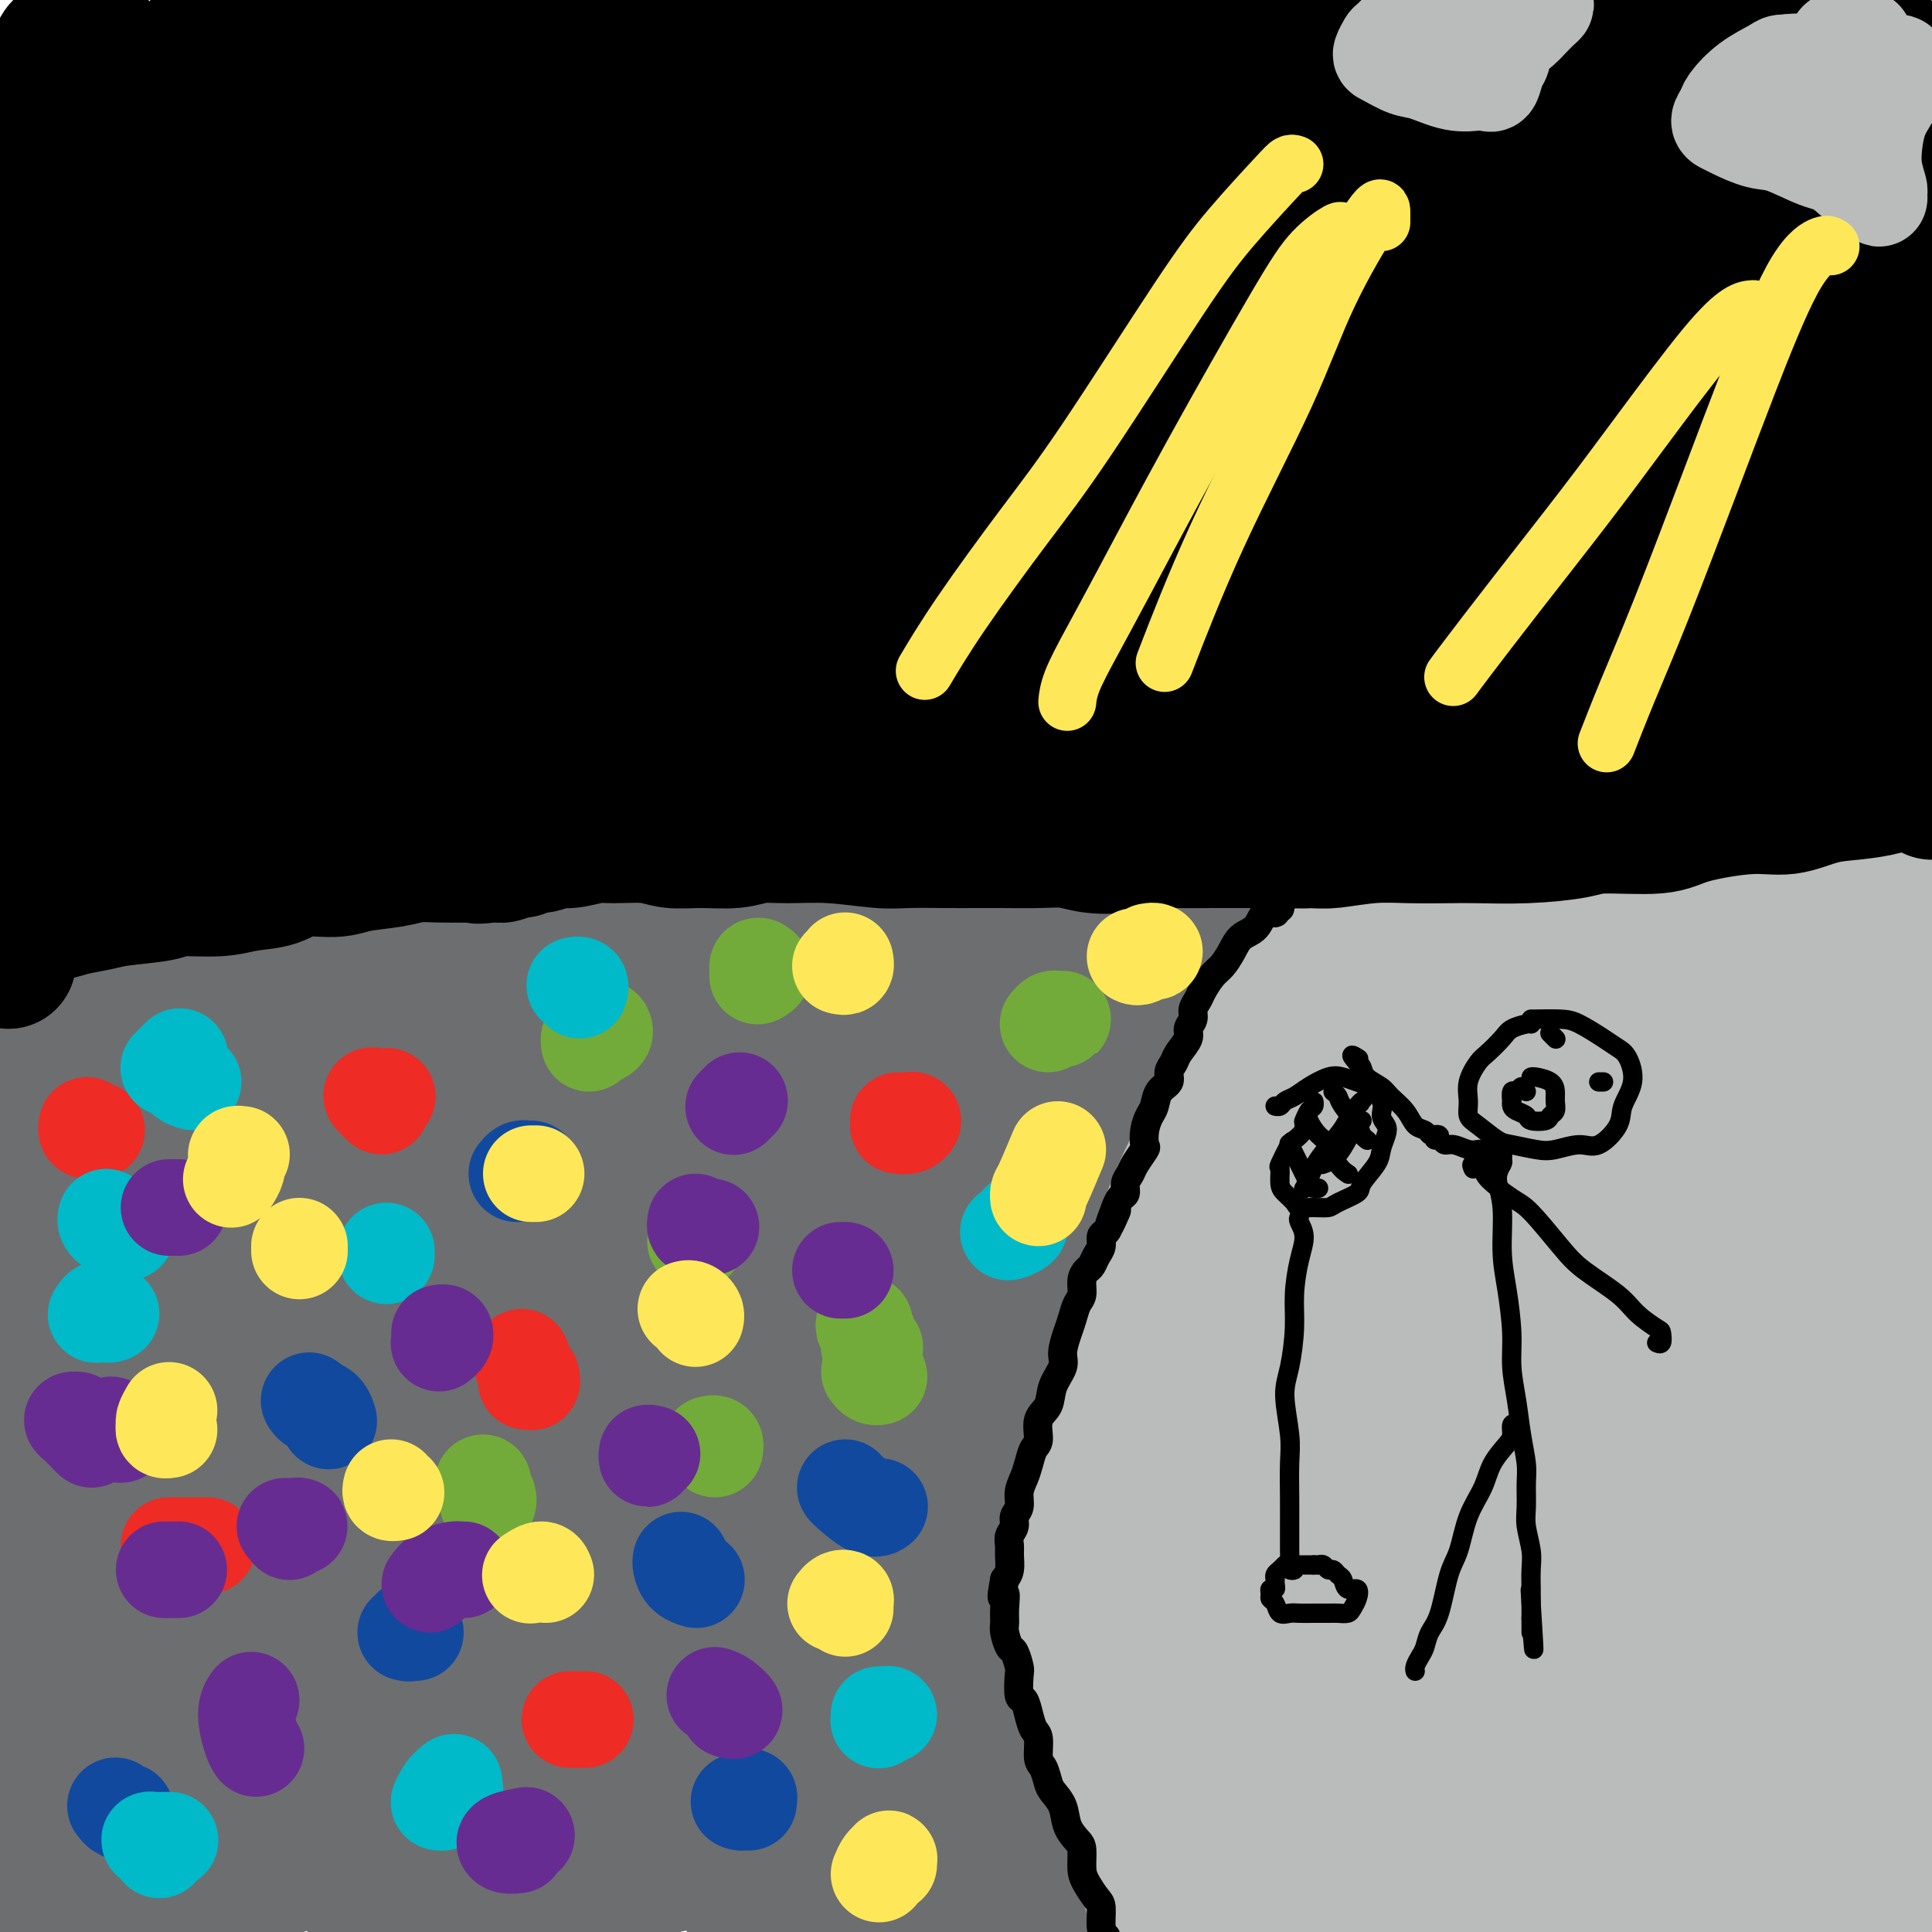 <svg viewBox='0 0 400 400' version='1.1' xmlns='http://www.w3.org/2000/svg' xmlns:xlink='http://www.w3.org/1999/xlink'><g fill='none' stroke='#6D6E70' stroke-width='28' stroke-linecap='round' stroke-linejoin='round'><path d='M219,210c-0.298,0.494 -0.595,0.987 -1,1c-0.405,0.013 -0.916,-0.455 -2,0c-1.084,0.455 -2.741,1.833 -4,3c-1.259,1.167 -2.119,2.121 -4,4c-1.881,1.879 -4.783,4.681 -7,7c-2.217,2.319 -3.749,4.156 -6,8c-2.251,3.844 -5.220,9.696 -7,14c-1.780,4.304 -2.372,7.060 -4,12c-1.628,4.940 -4.292,12.063 -6,17c-1.708,4.937 -2.458,7.686 -3,12c-0.542,4.314 -0.874,10.192 -1,15c-0.126,4.808 -0.044,8.546 0,13c0.044,4.454 0.050,9.622 1,15c0.950,5.378 2.844,10.964 4,15c1.156,4.036 1.573,6.521 3,10c1.427,3.479 3.862,7.953 5,11c1.138,3.047 0.979,4.669 2,7c1.021,2.331 3.222,5.372 4,7c0.778,1.628 0.133,1.844 0,2c-0.133,0.156 0.246,0.251 0,0c-0.246,-0.251 -1.116,-0.848 -2,-3c-0.884,-2.152 -1.782,-5.859 -3,-9c-1.218,-3.141 -2.755,-5.716 -4,-11c-1.245,-5.284 -2.199,-13.278 -3,-19c-0.801,-5.722 -1.449,-9.172 -1,-15c0.449,-5.828 1.996,-14.033 3,-20c1.004,-5.967 1.464,-9.695 3,-15c1.536,-5.305 4.149,-12.187 6,-18c1.851,-5.813 2.939,-10.558 4,-14c1.061,-3.442 2.093,-5.580 3,-8c0.907,-2.420 1.688,-5.120 3,-8c1.312,-2.880 3.156,-5.940 5,-9'/><path d='M207,234c4.405,-10.811 4.918,-9.338 6,-10c1.082,-0.662 2.734,-3.460 4,-6c1.266,-2.540 2.147,-4.823 3,-6c0.853,-1.177 1.679,-1.248 2,-2c0.321,-0.752 0.138,-2.186 0,-3c-0.138,-0.814 -0.229,-1.009 -2,-1c-1.771,0.009 -5.221,0.221 -9,1c-3.779,0.779 -7.889,2.123 -12,3c-4.111,0.877 -8.225,1.285 -12,2c-3.775,0.715 -7.211,1.735 -13,3c-5.789,1.265 -13.932,2.775 -20,4c-6.068,1.225 -10.060,2.165 -17,4c-6.940,1.835 -16.828,4.566 -24,7c-7.172,2.434 -11.630,4.572 -18,7c-6.370,2.428 -14.653,5.145 -23,8c-8.347,2.855 -16.759,5.848 -23,8c-6.241,2.152 -10.312,3.463 -16,5c-5.688,1.537 -12.993,3.298 -18,5c-5.007,1.702 -7.716,3.343 -11,5c-3.284,1.657 -7.142,3.328 -11,5'/><path d='M0,352c-0.652,-1.188 -1.303,-2.376 0,0c1.303,2.376 4.561,8.317 7,11c2.439,2.683 4.059,2.109 5,2c0.941,-0.109 1.205,0.247 4,-5c2.795,-5.247 8.123,-16.096 12,-25c3.877,-8.904 6.305,-15.864 11,-28c4.695,-12.136 11.657,-29.450 16,-41c4.343,-11.550 6.069,-17.338 8,-24c1.931,-6.662 4.069,-14.200 5,-18c0.931,-3.800 0.654,-3.862 -1,-2c-1.654,1.862 -4.685,5.646 -8,12c-3.315,6.354 -6.914,15.276 -12,28c-5.086,12.724 -11.660,29.248 -16,43c-4.340,13.752 -6.445,24.732 -8,32c-1.555,7.268 -2.561,10.826 -3,16c-0.439,5.174 -0.312,11.966 0,16c0.312,4.034 0.808,5.310 3,5c2.192,-0.310 6.081,-2.207 10,-5c3.919,-2.793 7.868,-6.481 13,-15c5.132,-8.519 11.447,-21.870 15,-31c3.553,-9.130 4.345,-14.040 4,-21c-0.345,-6.960 -1.827,-15.970 -4,-21c-2.173,-5.030 -5.036,-6.080 -11,-4c-5.964,2.080 -15.029,7.291 -24,16c-8.971,8.709 -17.849,20.917 -23,30c-5.151,9.083 -6.576,15.042 -8,21'/><path d='M-1,395c-0.569,-0.292 -1.139,-0.583 0,0c1.139,0.583 3.986,2.041 9,-2c5.014,-4.041 12.194,-13.579 18,-23c5.806,-9.421 10.238,-18.723 14,-32c3.762,-13.277 6.854,-30.529 8,-42c1.146,-11.471 0.346,-17.162 -2,-23c-2.346,-5.838 -6.237,-11.823 -10,-15c-3.763,-3.177 -7.398,-3.548 -14,-1c-6.602,2.548 -16.172,8.014 -23,14c-6.828,5.986 -10.914,12.493 -15,19'/><path d='M2,299c-0.834,1.069 -1.668,2.139 0,0c1.668,-2.139 5.838,-7.486 9,-14c3.162,-6.514 5.317,-14.196 6,-21c0.683,-6.804 -0.106,-12.731 -1,-17c-0.894,-4.269 -1.893,-6.878 -3,-10c-1.107,-3.122 -2.322,-6.755 -4,-9c-1.678,-2.245 -3.820,-3.101 -5,-4c-1.180,-0.899 -1.399,-1.839 -2,-2c-0.601,-0.161 -1.585,0.458 -2,1c-0.415,0.542 -0.263,1.007 0,2c0.263,0.993 0.635,2.515 1,3c0.365,0.485 0.723,-0.065 1,0c0.277,0.065 0.473,0.747 1,1c0.527,0.253 1.386,0.076 2,0c0.614,-0.076 0.983,-0.052 1,0c0.017,0.052 -0.317,0.133 0,0c0.317,-0.133 1.286,-0.480 2,-1c0.714,-0.520 1.172,-1.213 2,-2c0.828,-0.787 2.026,-1.669 3,-2c0.974,-0.331 1.724,-0.112 4,0c2.276,0.112 6.077,0.117 9,0c2.923,-0.117 4.969,-0.356 10,0c5.031,0.356 13.049,1.307 19,2c5.951,0.693 9.837,1.128 16,1c6.163,-0.128 14.604,-0.818 24,-1c9.396,-0.182 19.748,0.145 27,0c7.252,-0.145 11.404,-0.762 18,-1c6.596,-0.238 15.638,-0.097 22,0c6.362,0.097 10.046,0.150 15,0c4.954,-0.150 11.180,-0.502 15,-1c3.820,-0.498 5.234,-1.142 7,-2c1.766,-0.858 3.883,-1.929 6,-3'/><path d='M205,219c4.406,-1.014 1.419,-0.551 0,-1c-1.419,-0.449 -1.272,-1.812 -3,-3c-1.728,-1.188 -5.330,-2.202 -10,-3c-4.670,-0.798 -10.408,-1.379 -17,-2c-6.592,-0.621 -14.040,-1.283 -21,-1c-6.960,0.283 -13.434,1.510 -20,2c-6.566,0.490 -13.225,0.241 -22,1c-8.775,0.759 -19.664,2.525 -30,4c-10.336,1.475 -20.117,2.659 -27,4c-6.883,1.341 -10.867,2.837 -15,4c-4.133,1.163 -8.413,1.991 -12,3c-3.587,1.009 -6.479,2.197 -8,3c-1.521,0.803 -1.671,1.220 0,1c1.671,-0.220 5.162,-1.078 9,-2c3.838,-0.922 8.024,-1.908 13,-3c4.976,-1.092 10.743,-2.288 18,-4c7.257,-1.712 16.005,-3.938 26,-6c9.995,-2.062 21.238,-3.958 29,-5c7.762,-1.042 12.042,-1.228 20,-2c7.958,-0.772 19.593,-2.130 28,-3c8.407,-0.870 13.585,-1.253 20,-2c6.415,-0.747 14.066,-1.857 20,-3c5.934,-1.143 10.151,-2.319 13,-3c2.849,-0.681 4.331,-0.867 5,-1c0.669,-0.133 0.525,-0.212 -1,-1c-1.525,-0.788 -4.429,-2.286 -9,-3c-4.571,-0.714 -10.808,-0.644 -17,-1c-6.192,-0.356 -12.340,-1.137 -18,-1c-5.660,0.137 -10.831,1.191 -19,2c-8.169,0.809 -19.334,1.374 -29,2c-9.666,0.626 -17.833,1.313 -26,2'/><path d='M102,197c-16.206,1.070 -19.722,0.744 -24,1c-4.278,0.256 -9.319,1.093 -14,2c-4.681,0.907 -9.003,1.886 -14,3c-4.997,1.114 -10.668,2.365 -16,4c-5.332,1.635 -10.326,3.655 -14,5c-3.674,1.345 -6.028,2.016 -9,3c-2.972,0.984 -6.564,2.281 -9,3c-2.436,0.719 -3.718,0.859 -5,1'/><path d='M5,230c-0.673,-0.486 -1.346,-0.972 0,0c1.346,0.972 4.713,3.402 10,6c5.287,2.598 12.496,5.363 22,10c9.504,4.637 21.304,11.146 30,16c8.696,4.854 14.289,8.053 22,12c7.711,3.947 17.539,8.642 24,11c6.461,2.358 9.556,2.381 13,2c3.444,-0.381 7.239,-1.164 9,-4c1.761,-2.836 1.489,-7.726 0,-12c-1.489,-4.274 -4.195,-7.934 -7,-11c-2.805,-3.066 -5.711,-5.540 -11,-8c-5.289,-2.460 -12.963,-4.908 -20,-5c-7.037,-0.092 -13.439,2.171 -18,4c-4.561,1.829 -7.282,3.223 -9,8c-1.718,4.777 -2.431,12.936 -2,19c0.431,6.064 2.008,10.032 5,16c2.992,5.968 7.400,13.934 11,19c3.600,5.066 6.393,7.231 11,7c4.607,-0.231 11.028,-2.858 16,-7c4.972,-4.142 8.496,-9.799 11,-19c2.504,-9.201 3.987,-21.946 4,-33c0.013,-11.054 -1.443,-20.418 -3,-27c-1.557,-6.582 -3.215,-10.384 -6,-12c-2.785,-1.616 -6.697,-1.047 -10,1c-3.303,2.047 -5.998,5.574 -9,13c-3.002,7.426 -6.310,18.753 -8,28c-1.690,9.247 -1.761,16.413 -1,26c0.761,9.587 2.353,21.594 4,30c1.647,8.406 3.349,13.212 5,18c1.651,4.788 3.252,9.558 6,9c2.748,-0.558 6.642,-6.445 9,-14c2.358,-7.555 3.179,-16.777 4,-26'/><path d='M117,307c0.798,-8.588 0.792,-17.059 0,-27c-0.792,-9.941 -2.371,-21.351 -4,-29c-1.629,-7.649 -3.310,-11.536 -5,-13c-1.690,-1.464 -3.391,-0.504 -5,6c-1.609,6.504 -3.126,18.552 -4,29c-0.874,10.448 -1.106,19.295 0,30c1.106,10.705 3.550,23.266 5,31c1.450,7.734 1.905,10.639 4,13c2.095,2.361 5.828,4.177 10,0c4.172,-4.177 8.781,-14.347 13,-25c4.219,-10.653 8.049,-21.788 11,-33c2.951,-11.212 5.025,-22.501 6,-34c0.975,-11.499 0.851,-23.207 0,-29c-0.851,-5.793 -2.430,-5.670 -4,-4c-1.570,1.670 -3.133,4.889 -5,15c-1.867,10.111 -4.040,27.116 -5,39c-0.960,11.884 -0.708,18.649 0,27c0.708,8.351 1.872,18.289 3,25c1.128,6.711 2.221,10.194 4,12c1.779,1.806 4.246,1.936 6,1c1.754,-0.936 2.795,-2.939 6,-9c3.205,-6.061 8.573,-16.181 12,-28c3.427,-11.819 4.913,-25.337 5,-35c0.087,-9.663 -1.225,-15.470 -3,-20c-1.775,-4.530 -4.014,-7.782 -6,-8c-1.986,-0.218 -3.718,2.597 -6,9c-2.282,6.403 -5.114,16.395 -6,28c-0.886,11.605 0.175,24.822 1,34c0.825,9.178 1.414,14.317 3,21c1.586,6.683 4.167,14.909 6,19c1.833,4.091 2.916,4.045 4,4'/><path d='M163,356c2.552,2.226 3.933,-3.708 5,-9c1.067,-5.292 1.820,-9.942 2,-18c0.180,-8.058 -0.214,-19.525 -1,-30c-0.786,-10.475 -1.963,-19.959 -3,-26c-1.037,-6.041 -1.933,-8.638 -4,-11c-2.067,-2.362 -5.304,-4.490 -9,-1c-3.696,3.490 -7.852,12.596 -11,20c-3.148,7.404 -5.288,13.106 -7,23c-1.712,9.894 -2.994,23.981 -3,34c-0.006,10.019 1.265,15.971 2,22c0.735,6.029 0.932,12.137 2,17c1.068,4.863 3.005,8.483 3,9c-0.005,0.517 -1.951,-2.069 -4,-4c-2.049,-1.931 -4.200,-3.209 -9,-6c-4.800,-2.791 -12.247,-7.097 -18,-10c-5.753,-2.903 -9.810,-4.402 -17,-6c-7.190,-1.598 -17.513,-3.294 -26,-4c-8.487,-0.706 -15.139,-0.422 -20,0c-4.861,0.422 -7.931,0.984 -10,2c-2.069,1.016 -3.137,2.488 -3,5c0.137,2.512 1.480,6.064 6,9c4.520,2.936 12.218,5.255 19,6c6.782,0.745 12.647,-0.083 20,-2c7.353,-1.917 16.194,-4.924 23,-10c6.806,-5.076 11.579,-12.220 14,-19c2.421,-6.780 2.492,-13.196 -1,-19c-3.492,-5.804 -10.546,-10.997 -17,-14c-6.454,-3.003 -12.307,-3.815 -19,-4c-6.693,-0.185 -14.225,0.258 -22,2c-7.775,1.742 -15.793,4.783 -22,9c-6.207,4.217 -10.604,9.608 -15,15'/><path d='M18,336c-3.289,4.505 -4.011,8.266 -4,14c0.011,5.734 0.755,13.440 2,19c1.245,5.560 2.992,8.974 6,12c3.008,3.026 7.277,5.665 11,5c3.723,-0.665 6.898,-4.632 9,-8c2.102,-3.368 3.130,-6.135 4,-10c0.870,-3.865 1.582,-8.826 0,-12c-1.582,-3.174 -5.457,-4.560 -9,-5c-3.543,-0.440 -6.754,0.068 -10,1c-3.246,0.932 -6.528,2.289 -11,5c-4.472,2.711 -10.135,6.774 -14,11c-3.865,4.226 -5.933,8.613 -8,13'/><path d='M20,392c-2.626,1.740 -5.252,3.480 0,0c5.252,-3.480 18.382,-12.179 27,-18c8.618,-5.821 12.724,-8.762 17,-12c4.276,-3.238 8.721,-6.773 13,-10c4.279,-3.227 8.392,-6.147 11,-8c2.608,-1.853 3.712,-2.640 3,-3c-0.712,-0.360 -3.239,-0.294 -8,1c-4.761,1.294 -11.756,3.814 -17,6c-5.244,2.186 -8.736,4.037 -13,6c-4.264,1.963 -9.300,4.038 -13,7c-3.700,2.962 -6.063,6.810 -7,10c-0.937,3.190 -0.447,5.721 0,8c0.447,2.279 0.853,4.308 4,6c3.147,1.692 9.037,3.049 14,3c4.963,-0.049 9.000,-1.504 13,-4c4.000,-2.496 7.963,-6.034 11,-11c3.037,-4.966 5.147,-11.359 6,-17c0.853,-5.641 0.450,-10.531 -1,-16c-1.450,-5.469 -3.948,-11.516 -7,-14c-3.052,-2.484 -6.658,-1.405 -9,-1c-2.342,0.405 -3.420,0.136 -7,5c-3.580,4.864 -9.661,14.860 -13,23c-3.339,8.140 -3.938,14.422 -4,20c-0.062,5.578 0.411,10.451 2,15c1.589,4.549 4.295,8.775 7,13'/><path d='M80,392c-2.225,2.540 -4.449,5.081 0,0c4.449,-5.081 15.573,-17.783 22,-27c6.427,-9.217 8.158,-14.948 9,-23c0.842,-8.052 0.796,-18.424 0,-25c-0.796,-6.576 -2.342,-9.354 -6,-11c-3.658,-1.646 -9.429,-2.160 -14,0c-4.571,2.160 -7.943,6.992 -12,14c-4.057,7.008 -8.800,16.190 -11,25c-2.200,8.810 -1.858,17.248 -1,24c0.858,6.752 2.231,11.818 4,16c1.769,4.182 3.934,7.481 8,10c4.066,2.519 10.033,4.260 16,6'/><path d='M117,393c-1.046,0.972 -2.091,1.944 0,0c2.091,-1.944 7.319,-6.803 10,-13c2.681,-6.197 2.815,-13.733 2,-19c-0.815,-5.267 -2.580,-8.264 -6,-10c-3.420,-1.736 -8.496,-2.212 -12,-2c-3.504,0.212 -5.436,1.112 -7,4c-1.564,2.888 -2.759,7.764 -3,12c-0.241,4.236 0.474,7.833 3,13c2.526,5.167 6.865,11.905 11,16c4.135,4.095 8.068,5.548 12,7'/><path d='M157,397c-0.783,1.212 -1.567,2.424 0,0c1.567,-2.424 5.484,-8.483 7,-13c1.516,-4.517 0.633,-7.492 -1,-11c-1.633,-3.508 -4.014,-7.549 -6,-10c-1.986,-2.451 -3.578,-3.313 -6,-4c-2.422,-0.687 -5.674,-1.198 -7,1c-1.326,2.198 -0.727,7.105 0,11c0.727,3.895 1.580,6.780 4,11c2.420,4.220 6.406,9.777 10,13c3.594,3.223 6.797,4.111 10,5'/><path d='M181,395c0.177,1.136 0.355,2.273 0,0c-0.355,-2.273 -1.242,-7.954 -3,-12c-1.758,-4.046 -4.388,-6.456 -7,-9c-2.612,-2.544 -5.208,-5.224 -7,-7c-1.792,-1.776 -2.780,-2.650 -3,-2c-0.220,0.650 0.328,2.823 1,5c0.672,2.177 1.469,4.357 4,7c2.531,2.643 6.797,5.750 11,9c4.203,3.250 8.344,6.643 11,9c2.656,2.357 3.828,3.679 5,5'/><path d='M185,390c0.970,1.133 1.941,2.265 0,0c-1.941,-2.265 -6.792,-7.928 -11,-12c-4.208,-4.072 -7.773,-6.554 -11,-9c-3.227,-2.446 -6.116,-4.858 -11,-7c-4.884,-2.142 -11.761,-4.015 -17,-5c-5.239,-0.985 -8.838,-1.083 -13,-1c-4.162,0.083 -8.885,0.348 -12,1c-3.115,0.652 -4.621,1.691 -6,3c-1.379,1.309 -2.632,2.887 -3,5c-0.368,2.113 0.149,4.762 1,8c0.851,3.238 2.037,7.064 3,11c0.963,3.936 1.704,7.982 2,11c0.296,3.018 0.148,5.009 0,7'/><path d='M98,399c0.869,1.396 1.738,2.793 0,0c-1.738,-2.793 -6.083,-9.775 -10,-17c-3.917,-7.225 -7.406,-14.694 -10,-22c-2.594,-7.306 -4.292,-14.449 -6,-21c-1.708,-6.551 -3.425,-12.510 -5,-21c-1.575,-8.490 -3.008,-19.511 -4,-28c-0.992,-8.489 -1.542,-14.446 -2,-19c-0.458,-4.554 -0.822,-7.706 -1,-11c-0.178,-3.294 -0.168,-6.731 0,-9c0.168,-2.269 0.496,-3.370 0,-5c-0.496,-1.630 -1.815,-3.789 -3,-5c-1.185,-1.211 -2.234,-1.475 -4,-2c-1.766,-0.525 -4.247,-1.310 -7,-1c-2.753,0.310 -5.777,1.717 -9,3c-3.223,1.283 -6.644,2.443 -10,5c-3.356,2.557 -6.648,6.511 -9,9c-2.352,2.489 -3.765,3.513 -5,6c-1.235,2.487 -2.290,6.435 -3,9c-0.710,2.565 -1.073,3.746 -1,5c0.073,1.254 0.582,2.582 1,3c0.418,0.418 0.746,-0.074 1,-2c0.254,-1.926 0.433,-5.286 1,-8c0.567,-2.714 1.523,-4.782 2,-8c0.477,-3.218 0.477,-7.587 0,-11c-0.477,-3.413 -1.430,-5.868 -2,-8c-0.570,-2.132 -0.758,-3.939 -2,-5c-1.242,-1.061 -3.539,-1.377 -5,-1c-1.461,0.377 -2.086,1.448 -3,3c-0.914,1.552 -2.118,3.586 -3,6c-0.882,2.414 -1.441,5.207 -2,8'/><path d='M-1,255c-0.285,0.583 -0.570,1.166 0,0c0.570,-1.166 1.996,-4.080 3,-7c1.004,-2.920 1.586,-5.848 2,-8c0.414,-2.152 0.661,-3.530 1,-5c0.339,-1.470 0.770,-3.031 1,-4c0.230,-0.969 0.258,-1.346 0,-1c-0.258,0.346 -0.801,1.414 -1,2c-0.199,0.586 -0.052,0.690 0,2c0.052,1.310 0.011,3.827 0,5c-0.011,1.173 0.008,1.002 0,2c-0.008,0.998 -0.043,3.164 0,4c0.043,0.836 0.166,0.340 1,2c0.834,1.660 2.381,5.474 3,7c0.619,1.526 0.309,0.763 0,0'/><path d='M259,184c-0.314,-0.136 -0.628,-0.272 -1,0c-0.372,0.272 -0.803,0.953 -2,2c-1.197,1.047 -3.160,2.460 -5,4c-1.840,1.540 -3.556,3.206 -6,6c-2.444,2.794 -5.617,6.716 -8,10c-2.383,3.284 -3.978,5.929 -6,10c-2.022,4.071 -4.473,9.568 -7,15c-2.527,5.432 -5.132,10.800 -7,15c-1.868,4.200 -3.000,7.232 -4,11c-1.000,3.768 -1.869,8.270 -3,13c-1.131,4.730 -2.525,9.687 -4,15c-1.475,5.313 -3.030,10.981 -4,15c-0.970,4.019 -1.355,6.387 -2,10c-0.645,3.613 -1.549,8.470 -2,12c-0.451,3.530 -0.449,5.733 0,9c0.449,3.267 1.345,7.599 2,11c0.655,3.401 1.070,5.871 2,9c0.930,3.129 2.376,6.916 4,11c1.624,4.084 3.425,8.466 5,12c1.575,3.534 2.924,6.221 4,9c1.076,2.779 1.879,5.651 3,9c1.121,3.349 2.561,7.174 4,11'/></g>
<g fill='none' stroke='#BABBBB' stroke-width='28' stroke-linecap='round' stroke-linejoin='round'><path d='M290,181c-0.332,-0.326 -0.664,-0.651 -1,-1c-0.336,-0.349 -0.675,-0.721 -1,-1c-0.325,-0.279 -0.635,-0.466 -2,1c-1.365,1.466 -3.785,4.584 -6,7c-2.215,2.416 -4.225,4.130 -7,8c-2.775,3.870 -6.315,9.897 -9,14c-2.685,4.103 -4.514,6.282 -7,11c-2.486,4.718 -5.627,11.973 -8,17c-2.373,5.027 -3.978,7.824 -6,13c-2.022,5.176 -4.461,12.730 -6,18c-1.539,5.270 -2.177,8.257 -3,13c-0.823,4.743 -1.831,11.241 -3,17c-1.169,5.759 -2.500,10.780 -3,15c-0.500,4.220 -0.170,7.639 0,11c0.170,3.361 0.180,6.663 0,10c-0.180,3.337 -0.550,6.708 0,10c0.550,3.292 2.020,6.505 3,9c0.980,2.495 1.471,4.271 3,7c1.529,2.729 4.095,6.411 6,9c1.905,2.589 3.150,4.086 5,7c1.850,2.914 4.306,7.246 6,10c1.694,2.754 2.627,3.930 4,6c1.373,2.070 3.187,5.035 5,8'/><path d='M260,396c0.101,0.268 0.202,0.536 0,0c-0.202,-0.536 -0.707,-1.876 -1,-3c-0.293,-1.124 -0.376,-2.033 -1,-4c-0.624,-1.967 -1.790,-4.991 -3,-9c-1.210,-4.009 -2.463,-9.002 -3,-13c-0.537,-3.998 -0.357,-6.999 -1,-12c-0.643,-5.001 -2.108,-12.000 -3,-17c-0.892,-5.000 -1.210,-8.000 -2,-11c-0.790,-3.000 -2.053,-5.998 -3,-8c-0.947,-2.002 -1.578,-3.006 -3,-3c-1.422,0.006 -3.636,1.024 -5,2c-1.364,0.976 -1.878,1.912 -3,4c-1.122,2.088 -2.854,5.328 -4,9c-1.146,3.672 -1.708,7.776 -2,11c-0.292,3.224 -0.313,5.568 0,9c0.313,3.432 0.962,7.951 2,11c1.038,3.049 2.466,4.629 4,8c1.534,3.371 3.174,8.532 5,12c1.826,3.468 3.838,5.241 6,8c2.162,2.759 4.475,6.502 6,9c1.525,2.498 2.263,3.749 3,5'/><path d='M244,393c0.685,1.252 1.369,2.503 0,0c-1.369,-2.503 -4.792,-8.761 -7,-13c-2.208,-4.239 -3.201,-6.459 -5,-10c-1.799,-3.541 -4.402,-8.402 -6,-13c-1.598,-4.598 -2.190,-8.932 -3,-12c-0.810,-3.068 -1.840,-4.868 -2,-7c-0.160,-2.132 0.548,-4.595 1,-7c0.452,-2.405 0.647,-4.754 1,-7c0.353,-2.246 0.864,-4.391 1,-6c0.136,-1.609 -0.104,-2.683 0,-4c0.104,-1.317 0.552,-2.875 1,-4c0.448,-1.125 0.895,-1.815 1,-3c0.105,-1.185 -0.133,-2.866 0,-4c0.133,-1.134 0.638,-1.723 1,-3c0.362,-1.277 0.580,-3.244 1,-5c0.420,-1.756 1.043,-3.300 2,-5c0.957,-1.700 2.249,-3.554 3,-5c0.751,-1.446 0.961,-2.483 2,-4c1.039,-1.517 2.907,-3.515 5,-6c2.093,-2.485 4.412,-5.456 6,-8c1.588,-2.544 2.447,-4.659 5,-8c2.553,-3.341 6.802,-7.907 10,-12c3.198,-4.093 5.345,-7.712 9,-13c3.655,-5.288 8.819,-12.244 14,-19c5.181,-6.756 10.380,-13.311 14,-18c3.620,-4.689 5.661,-7.511 8,-10c2.339,-2.489 4.975,-4.646 7,-7c2.025,-2.354 3.441,-4.904 4,-5c0.559,-0.096 0.263,2.263 -1,5c-1.263,2.737 -3.494,5.852 -8,15c-4.506,9.148 -11.287,24.328 -19,41c-7.713,16.672 -16.356,34.836 -25,53'/><path d='M264,289c-10.814,23.767 -11.348,26.183 -14,35c-2.652,8.817 -7.422,24.033 -10,34c-2.578,9.967 -2.963,14.683 -3,20c-0.037,5.317 0.275,11.233 2,16c1.725,4.767 4.862,8.383 8,12'/><path d='M281,381c-2.594,4.772 -5.188,9.544 0,0c5.188,-9.544 18.156,-33.405 26,-51c7.844,-17.595 10.562,-28.925 13,-44c2.438,-15.075 4.595,-33.894 5,-49c0.405,-15.106 -0.941,-26.500 -3,-34c-2.059,-7.500 -4.830,-11.106 -7,-14c-2.170,-2.894 -3.739,-5.077 -7,-4c-3.261,1.077 -8.215,5.413 -14,17c-5.785,11.587 -12.400,30.426 -17,46c-4.600,15.574 -7.184,27.883 -10,43c-2.816,15.117 -5.865,33.042 -7,47c-1.135,13.958 -0.356,23.950 0,31c0.356,7.050 0.290,11.158 1,14c0.710,2.842 2.198,4.419 4,3c1.802,-1.419 3.920,-5.834 9,-17c5.080,-11.166 13.124,-29.082 21,-51c7.876,-21.918 15.584,-47.839 20,-66c4.416,-18.161 5.541,-28.564 6,-38c0.459,-9.436 0.251,-17.905 -1,-25c-1.251,-7.095 -3.545,-12.817 -6,-15c-2.455,-2.183 -5.072,-0.829 -9,5c-3.928,5.829 -9.166,16.132 -15,33c-5.834,16.868 -12.263,40.302 -16,56c-3.737,15.698 -4.781,23.662 -5,35c-0.219,11.338 0.388,26.052 1,36c0.612,9.948 1.229,15.132 4,21c2.771,5.868 7.697,12.421 11,16c3.303,3.579 4.985,4.183 10,0c5.015,-4.183 13.365,-13.152 19,-22c5.635,-8.848 8.556,-17.574 12,-33c3.444,-15.426 7.413,-37.550 9,-53c1.587,-15.450 0.794,-24.225 0,-33'/><path d='M335,235c-0.323,-11.152 -1.130,-22.532 -3,-30c-1.870,-7.468 -4.803,-11.025 -7,-12c-2.197,-0.975 -3.658,0.633 -8,11c-4.342,10.367 -11.564,29.493 -18,52c-6.436,22.507 -12.086,48.394 -15,66c-2.914,17.606 -3.092,26.933 -3,39c0.092,12.067 0.455,26.876 1,36c0.545,9.124 1.273,12.562 2,16'/><path d='M331,348c-1.565,6.558 -3.130,13.117 0,0c3.130,-13.117 10.957,-45.908 15,-67c4.043,-21.092 4.304,-30.484 4,-45c-0.304,-14.516 -1.171,-34.157 -2,-46c-0.829,-11.843 -1.619,-15.889 -3,-20c-1.381,-4.111 -3.352,-8.286 -5,-9c-1.648,-0.714 -2.973,2.035 -6,14c-3.027,11.965 -7.756,33.148 -12,58c-4.244,24.852 -8.004,53.373 -10,73c-1.996,19.627 -2.230,30.361 -1,44c1.230,13.639 3.923,30.183 6,40c2.077,9.817 3.539,12.909 5,16'/><path d='M342,391c-0.654,2.390 -1.308,4.779 0,0c1.308,-4.779 4.577,-16.728 7,-35c2.423,-18.272 3.999,-42.869 5,-61c1.001,-18.131 1.425,-29.797 1,-45c-0.425,-15.203 -1.700,-33.943 -3,-45c-1.300,-11.057 -2.626,-14.432 -4,-17c-1.374,-2.568 -2.796,-4.328 -4,3c-1.204,7.328 -2.192,23.744 -3,38c-0.808,14.256 -1.438,26.351 -1,44c0.438,17.649 1.945,40.851 4,56c2.055,15.149 4.660,22.246 7,31c2.340,8.754 4.415,19.165 7,24c2.585,4.835 5.678,4.094 8,2c2.322,-2.094 3.871,-5.539 6,-13c2.129,-7.461 4.836,-18.937 6,-35c1.164,-16.063 0.784,-36.714 0,-53c-0.784,-16.286 -1.971,-28.207 -3,-39c-1.029,-10.793 -1.898,-20.457 -3,-30c-1.102,-9.543 -2.436,-18.965 -3,-23c-0.564,-4.035 -0.357,-2.685 0,0c0.357,2.685 0.864,6.703 1,19c0.136,12.297 -0.097,32.873 -1,57c-0.903,24.127 -2.474,51.803 -3,71c-0.526,19.197 -0.007,29.913 0,39c0.007,9.087 -0.496,16.543 -1,24'/><path d='M374,360c-0.613,4.239 -1.225,8.479 0,0c1.225,-8.479 4.288,-29.675 7,-48c2.712,-18.325 5.071,-33.778 7,-53c1.929,-19.222 3.426,-42.211 4,-58c0.574,-15.789 0.226,-24.377 0,-30c-0.226,-5.623 -0.331,-8.280 -1,-5c-0.669,3.280 -1.904,12.496 -3,22c-1.096,9.504 -2.053,19.295 -4,40c-1.947,20.705 -4.883,52.323 -7,74c-2.117,21.677 -3.416,33.413 -6,47c-2.584,13.587 -6.453,29.025 -9,38c-2.547,8.975 -3.774,11.488 -5,14'/><path d='M347,384c0.232,1.947 0.465,3.893 0,0c-0.465,-3.893 -1.627,-13.626 -3,-28c-1.373,-14.374 -2.957,-33.389 -4,-47c-1.043,-13.611 -1.544,-21.817 -3,-31c-1.456,-9.183 -3.868,-19.343 -6,-24c-2.132,-4.657 -3.984,-3.813 -6,0c-2.016,3.813 -4.197,10.594 -6,19c-1.803,8.406 -3.228,18.438 -4,31c-0.772,12.562 -0.893,27.655 0,40c0.893,12.345 2.799,21.942 4,28c1.201,6.058 1.699,8.576 3,10c1.301,1.424 3.407,1.754 5,0c1.593,-1.754 2.672,-5.593 4,-10c1.328,-4.407 2.903,-9.381 3,-17c0.097,-7.619 -1.286,-17.882 -3,-26c-1.714,-8.118 -3.759,-14.090 -6,-18c-2.241,-3.910 -4.678,-5.758 -6,-4c-1.322,1.758 -1.530,7.121 -2,13c-0.470,5.879 -1.204,12.275 3,27c4.204,14.725 13.344,37.779 18,48c4.656,10.221 4.828,7.611 5,5'/><path d='M348,396c-0.139,1.351 -0.277,2.701 0,0c0.277,-2.701 0.971,-9.455 0,-15c-0.971,-5.545 -3.606,-9.883 -6,-14c-2.394,-4.117 -4.548,-8.014 -8,-12c-3.452,-3.986 -8.201,-8.060 -12,-8c-3.799,0.060 -6.647,4.253 -9,8c-2.353,3.747 -4.210,7.047 -5,13c-0.790,5.953 -0.511,14.558 0,21c0.511,6.442 1.256,10.721 2,15'/><path d='M295,397c0.976,0.904 1.951,1.808 0,0c-1.951,-1.808 -6.829,-6.327 -10,-9c-3.171,-2.673 -4.633,-3.500 -6,-3c-1.367,0.500 -2.637,2.327 -3,4c-0.363,1.673 0.182,3.192 2,6c1.818,2.808 4.909,6.904 8,11'/><path d='M375,387c-0.836,1.298 -1.671,2.595 0,0c1.671,-2.595 5.849,-9.084 9,-18c3.151,-8.916 5.275,-20.260 6,-28c0.725,-7.740 0.051,-11.876 -1,-17c-1.051,-5.124 -2.479,-11.234 -5,-13c-2.521,-1.766 -6.134,0.814 -9,5c-2.866,4.186 -4.985,9.978 -7,16c-2.015,6.022 -3.927,12.275 -5,21c-1.073,8.725 -1.307,19.921 -1,29c0.307,9.079 1.153,16.039 2,23'/><path d='M384,379c-0.046,2.302 -0.093,4.604 0,0c0.093,-4.604 0.324,-16.112 0,-28c-0.324,-11.888 -1.204,-24.154 -2,-32c-0.796,-7.846 -1.508,-11.270 -2,-14c-0.492,-2.730 -0.764,-4.765 0,-2c0.764,2.765 2.566,10.329 4,17c1.434,6.671 2.502,12.450 5,22c2.498,9.550 6.428,22.871 9,32c2.572,9.129 3.786,14.064 5,19'/><path d='M388,338c1.480,3.744 2.961,7.489 0,0c-2.961,-7.489 -10.362,-26.210 -15,-38c-4.638,-11.790 -6.511,-16.647 -10,-23c-3.489,-6.353 -8.592,-14.201 -12,-19c-3.408,-4.799 -5.121,-6.550 -8,-7c-2.879,-0.450 -6.924,0.400 -12,6c-5.076,5.600 -11.182,15.949 -16,26c-4.818,10.051 -8.349,19.805 -11,28c-2.651,8.195 -4.423,14.832 -6,23c-1.577,8.168 -2.959,17.867 -4,25c-1.041,7.133 -1.742,11.699 -2,15c-0.258,3.301 -0.072,5.338 1,5c1.072,-0.338 3.031,-3.052 5,-7c1.969,-3.948 3.950,-9.129 6,-19c2.050,-9.871 4.170,-24.432 4,-38c-0.170,-13.568 -2.629,-26.142 -5,-34c-2.371,-7.858 -4.654,-11.001 -7,-14c-2.346,-2.999 -4.754,-5.855 -8,-7c-3.246,-1.145 -7.330,-0.580 -11,2c-3.670,2.580 -6.926,7.176 -9,11c-2.074,3.824 -2.966,6.876 -4,10c-1.034,3.124 -2.209,6.320 -3,9c-0.791,2.680 -1.197,4.845 -1,6c0.197,1.155 0.997,1.299 2,0c1.003,-1.299 2.208,-4.040 3,-7c0.792,-2.960 1.172,-6.140 1,-9c-0.172,-2.860 -0.897,-5.402 -2,-8c-1.103,-2.598 -2.584,-5.253 -5,-6c-2.416,-0.747 -5.766,0.414 -8,2c-2.234,1.586 -3.353,3.596 -4,6c-0.647,2.404 -0.824,5.202 -1,8'/><path d='M246,284c-0.648,4.078 0.230,7.273 2,11c1.770,3.727 4.430,7.984 7,11c2.570,3.016 5.048,4.790 9,7c3.952,2.210 9.378,4.857 13,7c3.622,2.143 5.440,3.782 9,6c3.560,2.218 8.861,5.015 14,8c5.139,2.985 10.114,6.159 14,9c3.886,2.841 6.681,5.350 11,9c4.319,3.650 10.161,8.443 15,12c4.839,3.557 8.675,5.880 12,8c3.325,2.120 6.140,4.037 10,6c3.860,1.963 8.765,3.972 12,5c3.235,1.028 4.801,1.074 6,1c1.199,-0.074 2.032,-0.267 2,-2c-0.032,-1.733 -0.928,-5.005 -2,-8c-1.072,-2.995 -2.321,-5.712 -5,-9c-2.679,-3.288 -6.788,-7.148 -11,-11c-4.212,-3.852 -8.527,-7.695 -12,-10c-3.473,-2.305 -6.105,-3.070 -8,-4c-1.895,-0.930 -3.052,-2.025 -4,-2c-0.948,0.025 -1.687,1.168 -1,3c0.687,1.832 2.799,4.351 5,6c2.201,1.649 4.490,2.428 9,4c4.510,1.572 11.240,3.937 16,5c4.760,1.063 7.551,0.825 12,0c4.449,-0.825 10.557,-2.236 15,-6c4.443,-3.764 7.222,-9.882 10,-16'/><path d='M399,245c0.240,-1.581 0.481,-3.162 0,0c-0.481,3.162 -1.683,11.067 -3,22c-1.317,10.933 -2.748,24.894 -4,39c-1.252,14.106 -2.325,28.358 -3,39c-0.675,10.642 -0.951,17.673 -1,25c-0.049,7.327 0.129,14.951 0,21c-0.129,6.049 -0.564,10.525 -1,15'/><path d='M383,385c0.077,1.647 0.155,3.293 0,0c-0.155,-3.293 -0.542,-11.526 -1,-22c-0.458,-10.474 -0.988,-23.189 -2,-32c-1.012,-8.811 -2.505,-13.717 -4,-19c-1.495,-5.283 -2.990,-10.943 -4,-14c-1.010,-3.057 -1.533,-3.511 -2,0c-0.467,3.511 -0.876,10.989 -1,18c-0.124,7.011 0.038,13.557 1,22c0.962,8.443 2.726,18.784 4,27c1.274,8.216 2.059,14.308 3,18c0.941,3.692 2.036,4.983 3,5c0.964,0.017 1.795,-1.241 3,-5c1.205,-3.759 2.783,-10.019 3,-19c0.217,-8.981 -0.926,-20.682 -2,-30c-1.074,-9.318 -2.077,-16.254 -4,-24c-1.923,-7.746 -4.766,-16.301 -7,-21c-2.234,-4.699 -3.859,-5.543 -5,-4c-1.141,1.543 -1.797,5.471 -2,11c-0.203,5.529 0.047,12.659 1,18c0.953,5.341 2.610,8.895 4,12c1.390,3.105 2.515,5.762 4,8c1.485,2.238 3.331,4.058 5,3c1.669,-1.058 3.160,-4.996 4,-8c0.840,-3.004 1.027,-5.076 1,-12c-0.027,-6.924 -0.270,-18.700 -1,-27c-0.730,-8.300 -1.949,-13.123 -4,-20c-2.051,-6.877 -4.936,-15.808 -7,-21c-2.064,-5.192 -3.307,-6.645 -5,-6c-1.693,0.645 -3.835,3.389 -5,6c-1.165,2.611 -1.352,5.087 -1,10c0.352,4.913 1.243,12.261 2,17c0.757,4.739 1.378,6.870 2,9'/><path d='M366,285c1.468,5.838 3.139,7.435 4,9c0.861,1.565 0.911,3.100 0,3c-0.911,-0.100 -2.784,-1.835 -4,-3c-1.216,-1.165 -1.776,-1.762 -2,-2c-0.224,-0.238 -0.112,-0.119 0,0'/></g>
<g fill='none' stroke='#000000' stroke-width='28' stroke-linecap='round' stroke-linejoin='round'><path d='M20,9c-0.244,-0.198 -0.488,-0.395 -1,1c-0.512,1.395 -1.291,4.384 -2,9c-0.709,4.616 -1.346,10.860 -2,16c-0.654,5.140 -1.324,9.175 -2,16c-0.676,6.825 -1.358,16.440 -2,24c-0.642,7.560 -1.245,13.067 -2,21c-0.755,7.933 -1.663,18.293 -2,25c-0.337,6.707 -0.102,9.761 0,15c0.102,5.239 0.070,12.664 0,17c-0.070,4.336 -0.180,5.583 0,7c0.180,1.417 0.650,3.006 1,3c0.350,-0.006 0.582,-1.605 1,-5c0.418,-3.395 1.023,-8.585 2,-18c0.977,-9.415 2.326,-23.055 3,-34c0.674,-10.945 0.673,-19.196 1,-30c0.327,-10.804 0.983,-24.162 1,-33c0.017,-8.838 -0.605,-13.156 -1,-18c-0.395,-4.844 -0.563,-10.216 -1,-13c-0.437,-2.784 -1.144,-2.982 -2,-1c-0.856,1.982 -1.860,6.143 -3,15c-1.140,8.857 -2.414,22.409 -3,33c-0.586,10.591 -0.483,18.219 -1,28c-0.517,9.781 -1.655,21.715 -2,30c-0.345,8.285 0.104,12.922 0,19c-0.104,6.078 -0.760,13.597 -1,20c-0.240,6.403 -0.064,11.691 0,15c0.064,3.309 0.017,4.641 0,6c-0.017,1.359 -0.005,2.746 0,4c0.005,1.254 0.001,2.376 0,3c-0.001,0.624 -0.000,0.750 0,1c0.000,0.250 0.000,0.625 0,1'/><path d='M2,186c-0.917,24.990 0.290,7.466 1,1c0.710,-6.466 0.921,-1.872 1,0c0.079,1.872 0.024,1.023 0,1c-0.024,-0.023 -0.018,0.779 0,1c0.018,0.221 0.049,-0.141 0,0c-0.049,0.141 -0.176,0.785 0,1c0.176,0.215 0.657,0.002 1,0c0.343,-0.002 0.549,0.207 1,0c0.451,-0.207 1.148,-0.829 2,-1c0.852,-0.171 1.860,0.109 3,0c1.140,-0.109 2.411,-0.608 4,-1c1.589,-0.392 3.495,-0.679 5,-1c1.505,-0.321 2.609,-0.678 5,-1c2.391,-0.322 6.068,-0.610 8,-1c1.932,-0.390 2.120,-0.883 4,-1c1.880,-0.117 5.451,0.141 8,0c2.549,-0.141 4.075,-0.682 6,-1c1.925,-0.318 4.247,-0.414 6,-1c1.753,-0.586 2.936,-1.663 5,-2c2.064,-0.337 5.009,0.067 7,0c1.991,-0.067 3.028,-0.606 5,-1c1.972,-0.394 4.879,-0.642 7,-1c2.121,-0.358 3.456,-0.827 5,-1c1.544,-0.173 3.298,-0.049 5,0c1.702,0.049 3.351,0.025 5,0'/><path d='M96,177c14.728,-2.006 6.547,-0.522 4,0c-2.547,0.522 0.539,0.083 2,0c1.461,-0.083 1.296,0.189 2,0c0.704,-0.189 2.275,-0.839 3,-1c0.725,-0.161 0.604,0.168 1,0c0.396,-0.168 1.310,-0.834 2,-1c0.690,-0.166 1.157,0.166 2,0c0.843,-0.166 2.063,-0.830 3,-1c0.937,-0.170 1.593,0.154 3,0c1.407,-0.154 3.567,-0.788 5,-1c1.433,-0.212 2.140,-0.003 4,0c1.860,0.003 4.873,-0.199 7,0c2.127,0.199 3.367,0.800 5,1c1.633,0.200 3.660,0.000 6,0c2.340,-0.000 4.993,0.200 7,0c2.007,-0.200 3.369,-0.800 5,-1c1.631,-0.200 3.530,-0.001 6,0c2.470,0.001 5.511,-0.196 9,0c3.489,0.196 7.427,0.784 10,1c2.573,0.216 3.783,0.058 6,0c2.217,-0.058 5.443,-0.016 8,0c2.557,0.016 4.446,0.008 6,0c1.554,-0.008 2.771,-0.015 5,0c2.229,0.015 5.468,0.053 8,0c2.532,-0.053 4.356,-0.196 6,0c1.644,0.196 3.109,0.732 5,1c1.891,0.268 4.208,0.268 6,0c1.792,-0.268 3.058,-0.804 5,-1c1.942,-0.196 4.561,-0.053 7,0c2.439,0.053 4.697,0.015 7,0c2.303,-0.015 4.652,-0.008 7,0'/><path d='M258,174c21.662,0.159 8.317,0.057 5,0c-3.317,-0.057 3.393,-0.068 7,0c3.607,0.068 4.113,0.214 6,0c1.887,-0.214 5.157,-0.789 8,-1c2.843,-0.211 5.258,-0.059 8,0c2.742,0.059 5.812,0.026 8,0c2.188,-0.026 3.495,-0.044 6,0c2.505,0.044 6.207,0.150 10,0c3.793,-0.150 7.678,-0.556 10,-1c2.322,-0.444 3.080,-0.926 6,-1c2.920,-0.074 8.001,0.261 11,0c2.999,-0.261 3.917,-1.117 7,-2c3.083,-0.883 8.331,-1.795 12,-2c3.669,-0.205 5.759,0.295 8,0c2.241,-0.295 4.632,-1.385 7,-2c2.368,-0.615 4.714,-0.753 7,-1c2.286,-0.247 4.511,-0.602 6,-1c1.489,-0.398 2.241,-0.838 3,-1c0.759,-0.162 1.526,-0.045 2,0c0.474,0.045 0.655,0.018 1,0c0.345,-0.018 0.855,-0.025 1,0c0.145,0.025 -0.076,0.084 0,0c0.076,-0.084 0.450,-0.310 1,0c0.550,0.310 1.275,1.155 2,2'/><path d='M53,28c-0.638,-0.386 -1.276,-0.773 -2,-2c-0.724,-1.227 -1.533,-3.295 -2,-5c-0.467,-1.705 -0.591,-3.047 0,-3c0.591,0.047 1.898,1.483 5,4c3.102,2.517 7.999,6.114 15,13c7.001,6.886 16.107,17.061 24,25c7.893,7.939 14.572,13.641 24,22c9.428,8.359 21.604,19.377 30,27c8.396,7.623 13.011,11.853 19,17c5.989,5.147 13.351,11.210 18,15c4.649,3.790 6.583,5.308 7,5c0.417,-0.308 -0.684,-2.442 -2,-5c-1.316,-2.558 -2.847,-5.540 -10,-14c-7.153,-8.460 -19.929,-22.399 -30,-33c-10.071,-10.601 -17.438,-17.864 -27,-27c-9.562,-9.136 -21.321,-20.146 -31,-29c-9.679,-8.854 -17.279,-15.553 -22,-20c-4.721,-4.447 -6.562,-6.644 -9,-9c-2.438,-2.356 -5.472,-4.873 -6,-5c-0.528,-0.127 1.449,2.136 4,4c2.551,1.864 5.675,3.330 13,9c7.325,5.670 18.851,15.543 33,27c14.149,11.457 30.923,24.498 44,35c13.077,10.502 22.459,18.464 35,29c12.541,10.536 28.240,23.644 38,32c9.760,8.356 13.580,11.959 17,14c3.420,2.041 6.438,2.519 7,1c0.562,-1.519 -1.334,-5.036 -8,-15c-6.666,-9.964 -18.102,-26.375 -32,-43c-13.898,-16.625 -30.256,-33.464 -43,-46c-12.744,-12.536 -21.872,-20.768 -31,-29'/><path d='M131,22c-17.333,-17.000 -23.667,-22.000 -30,-27'/><path d='M121,16c-3.952,-3.437 -7.903,-6.874 0,0c7.903,6.874 27.661,24.059 46,40c18.339,15.941 35.259,30.638 48,42c12.741,11.362 21.303,19.390 31,28c9.697,8.610 20.527,17.801 27,23c6.473,5.199 8.587,6.404 11,7c2.413,0.596 5.124,0.582 5,-3c-0.124,-3.582 -3.084,-10.732 -6,-17c-2.916,-6.268 -5.789,-11.653 -14,-23c-8.211,-11.347 -21.761,-28.656 -32,-41c-10.239,-12.344 -17.168,-19.724 -26,-29c-8.832,-9.276 -19.568,-20.448 -27,-28c-7.432,-7.552 -11.562,-11.484 -14,-13c-2.438,-1.516 -3.186,-0.614 -1,2c2.186,2.614 7.304,6.942 13,13c5.696,6.058 11.970,13.845 23,26c11.030,12.155 26.817,28.678 42,44c15.183,15.322 29.764,29.444 39,39c9.236,9.556 13.129,14.548 18,19c4.871,4.452 10.722,8.366 14,10c3.278,1.634 3.983,0.989 4,-1c0.017,-1.989 -0.653,-5.322 -5,-13c-4.347,-7.678 -12.370,-19.701 -19,-30c-6.630,-10.299 -11.867,-18.874 -21,-31c-9.133,-12.126 -22.162,-27.805 -31,-38c-8.838,-10.195 -13.484,-14.908 -19,-21c-5.516,-6.092 -11.902,-13.562 -15,-17c-3.098,-3.438 -2.907,-2.844 -2,-1c0.907,1.844 2.532,4.938 9,13c6.468,8.062 17.780,21.094 27,32c9.220,10.906 16.349,19.688 26,31c9.651,11.312 21.826,25.156 34,39'/><path d='M306,118c18.343,21.284 17.202,17.494 21,20c3.798,2.506 12.537,11.309 18,15c5.463,3.691 7.650,2.269 9,1c1.350,-1.269 1.862,-2.386 0,-9c-1.862,-6.614 -6.098,-18.725 -14,-34c-7.902,-15.275 -19.468,-33.713 -28,-47c-8.532,-13.287 -14.028,-21.423 -22,-32c-7.972,-10.577 -18.421,-23.593 -26,-32c-7.579,-8.407 -12.290,-12.203 -17,-16'/><path d='M275,29c-2.451,-3.157 -4.902,-6.314 0,0c4.902,6.314 17.158,22.099 27,35c9.842,12.901 17.270,22.919 26,34c8.730,11.081 18.762,23.225 25,30c6.238,6.775 8.683,8.183 9,7c0.317,-1.183 -1.495,-4.955 -5,-14c-3.505,-9.045 -8.702,-23.363 -17,-39c-8.298,-15.637 -19.696,-32.595 -28,-45c-8.304,-12.405 -13.516,-20.259 -19,-28c-5.484,-7.741 -11.242,-15.371 -17,-23'/><path d='M286,2c-2.929,-4.012 -5.859,-8.024 0,0c5.859,8.024 20.506,28.085 31,42c10.494,13.915 16.834,21.682 26,33c9.166,11.318 21.157,26.185 28,35c6.843,8.815 8.536,11.579 10,13c1.464,1.421 2.697,1.498 3,0c0.303,-1.498 -0.324,-4.572 -4,-12c-3.676,-7.428 -10.401,-19.210 -17,-31c-6.599,-11.790 -13.072,-23.588 -20,-34c-6.928,-10.412 -14.313,-19.437 -19,-26c-4.687,-6.563 -6.678,-10.665 -9,-14c-2.322,-3.335 -4.976,-5.904 -4,-5c0.976,0.904 5.583,5.281 10,11c4.417,5.719 8.646,12.778 14,20c5.354,7.222 11.834,14.606 19,23c7.166,8.394 15.020,17.799 21,24c5.980,6.201 10.088,9.198 13,11c2.912,1.802 4.629,2.410 5,0c0.371,-2.410 -0.602,-7.839 -2,-13c-1.398,-5.161 -3.220,-10.054 -7,-17c-3.780,-6.946 -9.517,-15.945 -15,-24c-5.483,-8.055 -10.710,-15.167 -15,-21c-4.290,-5.833 -7.642,-10.388 -10,-13c-2.358,-2.612 -3.721,-3.280 -3,-2c0.721,1.280 3.528,4.509 6,8c2.472,3.491 4.611,7.245 10,14c5.389,6.755 14.028,16.511 21,24c6.972,7.489 12.278,12.711 16,16c3.722,3.289 5.861,4.644 8,6'/><path d='M397,55c1.016,1.827 2.033,3.655 0,0c-2.033,-3.655 -7.115,-12.792 -11,-19c-3.885,-6.208 -6.572,-9.486 -10,-14c-3.428,-4.514 -7.595,-10.262 -10,-14c-2.405,-3.738 -3.046,-5.466 -3,-6c0.046,-0.534 0.780,0.125 3,2c2.220,1.875 5.925,4.967 10,9c4.075,4.033 8.520,9.009 12,12c3.480,2.991 5.994,3.997 8,5c2.006,1.003 3.503,2.001 5,3'/><path d='M397,22c0.381,0.780 0.762,1.560 0,0c-0.762,-1.560 -2.668,-5.459 -5,-9c-2.332,-3.541 -5.089,-6.722 -7,-9c-1.911,-2.278 -2.974,-3.651 -4,-5c-1.026,-1.349 -2.013,-2.675 -3,-4'/><path d='M377,4c-0.067,-0.991 -0.135,-1.982 0,0c0.135,1.982 0.471,6.936 1,14c0.529,7.064 1.251,16.236 2,26c0.749,9.764 1.524,20.120 2,28c0.476,7.880 0.651,13.285 1,20c0.349,6.715 0.872,14.740 1,20c0.128,5.260 -0.137,7.754 0,11c0.137,3.246 0.678,7.244 1,10c0.322,2.756 0.427,4.269 1,6c0.573,1.731 1.614,3.680 2,5c0.386,1.320 0.118,2.013 0,2c-0.118,-0.013 -0.087,-0.730 0,-1c0.087,-0.270 0.228,-0.091 0,0c-0.228,0.091 -0.825,0.094 -1,0c-0.175,-0.094 0.074,-0.284 0,0c-0.074,0.284 -0.469,1.044 -1,2c-0.531,0.956 -1.197,2.109 -2,3c-0.803,0.891 -1.743,1.521 -3,2c-1.257,0.479 -2.832,0.806 -4,1c-1.168,0.194 -1.930,0.256 -3,0c-1.070,-0.256 -2.449,-0.830 -3,-1c-0.551,-0.170 -0.274,0.063 0,0c0.274,-0.063 0.547,-0.422 1,-1c0.453,-0.578 1.088,-1.376 3,-2c1.912,-0.624 5.100,-1.074 8,-2c2.900,-0.926 5.512,-2.326 8,-4c2.488,-1.674 4.854,-3.621 7,-6c2.146,-2.379 4.073,-5.189 6,-8'/><path d='M397,106c0.253,-0.510 0.506,-1.021 0,0c-0.506,1.021 -1.770,3.573 -3,7c-1.230,3.427 -2.427,7.730 -3,11c-0.573,3.270 -0.521,5.507 0,9c0.521,3.493 1.512,8.243 2,11c0.488,2.757 0.473,3.522 1,5c0.527,1.478 1.597,3.668 2,4c0.403,0.332 0.139,-1.193 0,-4c-0.139,-2.807 -0.152,-6.897 -3,-14c-2.848,-7.103 -8.530,-17.220 -13,-26c-4.470,-8.780 -7.728,-16.223 -14,-26c-6.272,-9.777 -15.557,-21.889 -26,-33c-10.443,-11.111 -22.042,-21.222 -31,-28c-8.958,-6.778 -15.274,-10.222 -23,-14c-7.726,-3.778 -16.863,-7.889 -26,-12'/><path d='M222,-1c-0.802,-1.476 -1.604,-2.951 0,0c1.604,2.951 5.614,10.329 11,17c5.386,6.671 12.148,12.636 19,19c6.852,6.364 13.795,13.128 22,20c8.205,6.872 17.672,13.853 24,18c6.328,4.147 9.516,5.459 11,5c1.484,-0.459 1.265,-2.689 -2,-8c-3.265,-5.311 -9.576,-13.702 -19,-23c-9.424,-9.298 -21.960,-19.503 -29,-25c-7.040,-5.497 -8.583,-6.285 -14,-10c-5.417,-3.715 -14.709,-10.358 -24,-17'/><path d='M224,0c-2.082,-1.903 -4.164,-3.806 0,0c4.164,3.806 14.573,13.319 27,26c12.427,12.681 26.871,28.528 38,40c11.129,11.472 18.941,18.569 27,27c8.059,8.431 16.364,18.197 21,24c4.636,5.803 5.602,7.645 5,7c-0.602,-0.645 -2.774,-3.777 -6,-8c-3.226,-4.223 -7.508,-9.538 -16,-19c-8.492,-9.462 -21.194,-23.072 -33,-36c-11.806,-12.928 -22.717,-25.173 -32,-35c-9.283,-9.827 -16.938,-17.236 -22,-22c-5.062,-4.764 -7.531,-6.882 -10,-9'/><path d='M224,-1c-1.616,-1.840 -3.232,-3.681 0,0c3.232,3.681 11.311,12.883 18,21c6.689,8.117 11.988,15.150 22,27c10.012,11.850 24.738,28.519 35,40c10.262,11.481 16.059,17.775 23,25c6.941,7.225 15.027,15.381 20,20c4.973,4.619 6.834,5.701 9,6c2.166,0.299 4.637,-0.185 5,-5c0.363,-4.815 -1.381,-13.960 -3,-21c-1.619,-7.040 -3.114,-11.976 -6,-21c-2.886,-9.024 -7.164,-22.137 -10,-31c-2.836,-8.863 -4.232,-13.475 -6,-19c-1.768,-5.525 -3.908,-11.961 -4,-16c-0.092,-4.039 1.865,-5.680 4,-6c2.135,-0.320 4.447,0.680 9,3c4.553,2.320 11.348,5.958 17,9c5.652,3.042 10.163,5.487 15,8c4.837,2.513 10.001,5.094 13,6c2.999,0.906 3.834,0.138 4,-2c0.166,-2.138 -0.337,-5.645 -2,-10c-1.663,-4.355 -4.486,-9.557 -7,-14c-2.514,-4.443 -4.718,-8.127 -7,-12c-2.282,-3.873 -4.641,-7.937 -7,-12'/><path d='M383,2c-0.301,-0.278 -0.601,-0.557 0,0c0.601,0.557 2.104,1.949 3,3c0.896,1.051 1.184,1.761 1,2c-0.184,0.239 -0.840,0.008 -2,0c-1.160,-0.008 -2.822,0.208 -5,1c-2.178,0.792 -4.871,2.161 -7,3c-2.129,0.839 -3.693,1.149 -7,2c-3.307,0.851 -8.356,2.242 -12,3c-3.644,0.758 -5.883,0.884 -11,1c-5.117,0.116 -13.111,0.221 -21,-1c-7.889,-1.221 -15.674,-3.769 -25,-6c-9.326,-2.231 -20.193,-4.146 -28,-6c-7.807,-1.854 -12.556,-3.646 -20,-4c-7.444,-0.354 -17.584,0.731 -24,2c-6.416,1.269 -9.106,2.720 -12,7c-2.894,4.280 -5.990,11.387 -7,17c-1.010,5.613 0.067,9.732 3,18c2.933,8.268 7.722,20.687 12,30c4.278,9.313 8.046,15.521 13,22c4.954,6.479 11.094,13.228 15,18c3.906,4.772 5.576,7.566 6,8c0.424,0.434 -0.400,-1.494 -4,-8c-3.600,-6.506 -9.976,-17.591 -16,-27c-6.024,-9.409 -11.697,-17.140 -19,-27c-7.303,-9.860 -16.235,-21.847 -24,-32c-7.765,-10.153 -14.361,-18.472 -19,-24c-4.639,-5.528 -7.319,-8.264 -10,-11'/><path d='M166,-1c-1.109,-1.716 -2.219,-3.432 0,0c2.219,3.432 7.765,12.013 15,23c7.235,10.987 16.157,24.381 25,38c8.843,13.619 17.605,27.462 24,37c6.395,9.538 10.421,14.770 15,21c4.579,6.230 9.711,13.457 13,18c3.289,4.543 4.736,6.402 5,6c0.264,-0.402 -0.655,-3.065 -2,-6c-1.345,-2.935 -3.114,-6.143 -7,-14c-3.886,-7.857 -9.887,-20.364 -16,-33c-6.113,-12.636 -12.338,-25.402 -19,-39c-6.662,-13.598 -13.761,-28.028 -19,-38c-5.239,-9.972 -8.620,-15.486 -12,-21'/><path d='M174,8c-0.814,-2.625 -1.629,-5.251 0,0c1.629,5.251 5.700,18.377 11,31c5.300,12.623 11.828,24.741 17,34c5.172,9.259 8.986,15.659 15,25c6.014,9.341 14.226,21.624 20,30c5.774,8.376 9.109,12.844 14,17c4.891,4.156 11.338,8.000 16,9c4.662,1.000 7.541,-0.842 10,-3c2.459,-2.158 4.500,-4.631 5,-11c0.500,-6.369 -0.540,-16.635 -2,-25c-1.460,-8.365 -3.340,-14.830 -8,-26c-4.660,-11.170 -12.101,-27.046 -21,-41c-8.899,-13.954 -19.257,-25.987 -27,-34c-7.743,-8.013 -12.872,-12.007 -18,-16'/><path d='M171,13c-0.051,-3.073 -0.103,-6.147 0,0c0.103,6.147 0.359,21.513 2,33c1.641,11.487 4.667,19.094 8,28c3.333,8.906 6.973,19.113 12,30c5.027,10.887 11.441,22.456 18,32c6.559,9.544 13.264,17.063 18,22c4.736,4.937 7.504,7.293 11,7c3.496,-0.293 7.721,-3.235 10,-7c2.279,-3.765 2.611,-8.351 2,-18c-0.611,-9.649 -2.164,-24.359 -7,-41c-4.836,-16.641 -12.956,-35.211 -20,-49c-7.044,-13.789 -13.013,-22.797 -21,-33c-7.987,-10.203 -17.994,-21.602 -28,-33'/><path d='M135,16c-0.464,-2.507 -0.928,-5.015 0,0c0.928,5.015 3.249,17.551 8,33c4.751,15.449 11.931,33.809 18,47c6.069,13.191 11.028,21.212 16,29c4.972,7.788 9.958,15.343 15,22c5.042,6.657 10.141,12.415 14,15c3.859,2.585 6.477,1.998 8,0c1.523,-1.998 1.952,-5.407 1,-13c-0.952,-7.593 -3.286,-19.370 -9,-34c-5.714,-14.630 -14.807,-32.114 -22,-45c-7.193,-12.886 -12.485,-21.176 -20,-31c-7.515,-9.824 -17.254,-21.183 -24,-28c-6.746,-6.817 -10.499,-9.090 -14,-11c-3.501,-1.910 -6.751,-3.455 -10,-5'/><path d='M116,5c-0.505,-1.738 -1.011,-3.475 0,0c1.011,3.475 3.538,12.164 9,25c5.462,12.836 13.859,29.819 23,46c9.141,16.181 19.026,31.560 27,43c7.974,11.440 14.039,18.940 19,25c4.961,6.060 8.819,10.681 13,15c4.181,4.319 8.685,8.337 11,8c2.315,-0.337 2.442,-5.027 2,-10c-0.442,-4.973 -1.453,-10.227 -6,-22c-4.547,-11.773 -12.631,-30.063 -24,-48c-11.369,-17.937 -26.022,-35.522 -37,-48c-10.978,-12.478 -18.279,-19.851 -27,-27c-8.721,-7.149 -18.860,-14.075 -29,-21'/><path d='M60,3c-0.662,-2.901 -1.325,-5.802 0,0c1.325,5.802 4.637,20.307 8,30c3.363,9.693 6.776,14.574 14,24c7.224,9.426 18.258,23.395 26,32c7.742,8.605 12.192,11.844 18,16c5.808,4.156 12.975,9.228 17,10c4.025,0.772 4.907,-2.754 5,-7c0.093,-4.246 -0.604,-9.210 -5,-19c-4.396,-9.790 -12.491,-24.405 -23,-38c-10.509,-13.595 -23.431,-26.170 -33,-35c-9.569,-8.830 -15.784,-13.915 -22,-19'/><path d='M84,3c-2.106,-0.956 -4.212,-1.911 0,0c4.212,1.911 14.742,6.689 24,10c9.258,3.311 17.243,5.155 23,6c5.757,0.845 9.285,0.690 11,0c1.715,-0.690 1.615,-1.917 -2,-5c-3.615,-3.083 -10.747,-8.024 -18,-13c-7.253,-4.976 -14.626,-9.988 -22,-15'/><path d='M143,-1c0.000,0.000 -4.000,-3.000 -4,-3'/><path d='M121,4c0.214,-0.049 0.427,-0.099 1,0c0.573,0.099 1.504,0.346 2,0c0.496,-0.346 0.557,-1.285 0,-2c-0.557,-0.715 -1.730,-1.204 -3,-2c-1.270,-0.796 -2.635,-1.898 -4,-3'/><path d='M110,0c-0.261,-0.537 -0.522,-1.074 0,0c0.522,1.074 1.828,3.758 3,6c1.172,2.242 2.209,4.043 5,6c2.791,1.957 7.334,4.068 12,6c4.666,1.932 9.454,3.683 13,5c3.546,1.317 5.850,2.201 9,2c3.150,-0.201 7.145,-1.488 9,-3c1.855,-1.512 1.569,-3.251 1,-5c-0.569,-1.749 -1.423,-3.509 -4,-6c-2.577,-2.491 -6.879,-5.712 -11,-8c-4.121,-2.288 -8.060,-3.644 -12,-5'/><path d='M106,6c0.829,-0.824 1.659,-1.648 0,0c-1.659,1.648 -5.805,5.768 -11,10c-5.195,4.232 -11.438,8.577 -18,13c-6.562,4.423 -13.444,8.923 -19,12c-5.556,3.077 -9.788,4.729 -14,7c-4.212,2.271 -8.406,5.159 -13,8c-4.594,2.841 -9.588,5.633 -13,8c-3.412,2.367 -5.243,4.309 -6,6c-0.757,1.691 -0.441,3.132 1,4c1.441,0.868 4.009,1.165 6,1c1.991,-0.165 3.407,-0.790 5,-2c1.593,-1.210 3.363,-3.004 5,-7c1.637,-3.996 3.140,-10.192 4,-16c0.860,-5.808 1.077,-11.227 1,-15c-0.077,-3.773 -0.447,-5.899 -1,-9c-0.553,-3.101 -1.290,-7.177 -2,-9c-0.710,-1.823 -1.393,-1.393 -2,-1c-0.607,0.393 -1.136,0.750 -1,3c0.136,2.250 0.938,6.395 2,12c1.062,5.605 2.384,12.670 4,18c1.616,5.330 3.524,8.924 6,13c2.476,4.076 5.519,8.633 8,11c2.481,2.367 4.401,2.545 6,1c1.599,-1.545 2.879,-4.814 4,-8c1.121,-3.186 2.084,-6.288 2,-11c-0.084,-4.712 -1.215,-11.033 -3,-16c-1.785,-4.967 -4.224,-8.580 -6,-11c-1.776,-2.420 -2.887,-3.646 -5,-5c-2.113,-1.354 -5.226,-2.837 -8,-3c-2.774,-0.163 -5.208,0.995 -7,2c-1.792,1.005 -2.940,1.859 -4,5c-1.060,3.141 -2.030,8.571 -3,14'/><path d='M24,41c-1.102,5.069 -0.357,8.240 0,13c0.357,4.760 0.326,11.109 1,17c0.674,5.891 2.053,11.325 3,15c0.947,3.675 1.464,5.591 3,7c1.536,1.409 4.092,2.312 6,3c1.908,0.688 3.168,1.161 5,-1c1.832,-2.161 4.236,-6.954 6,-11c1.764,-4.046 2.887,-7.343 4,-14c1.113,-6.657 2.217,-16.673 3,-24c0.783,-7.327 1.246,-11.964 1,-18c-0.246,-6.036 -1.200,-13.469 -3,-18c-1.800,-4.531 -4.446,-6.160 -7,-5c-2.554,1.160 -5.014,5.107 -7,9c-1.986,3.893 -3.496,7.730 -6,16c-2.504,8.270 -6.001,20.972 -8,30c-1.999,9.028 -2.499,14.381 -3,23c-0.501,8.619 -1.002,20.505 -1,31c0.002,10.495 0.506,19.598 1,26c0.494,6.402 0.977,10.101 2,14c1.023,3.899 2.587,7.996 4,10c1.413,2.004 2.676,1.916 5,-1c2.324,-2.916 5.708,-8.658 8,-14c2.292,-5.342 3.491,-10.284 6,-19c2.509,-8.716 6.327,-21.206 8,-30c1.673,-8.794 1.202,-13.890 1,-20c-0.202,-6.110 -0.134,-13.232 -1,-18c-0.866,-4.768 -2.666,-7.181 -4,-8c-1.334,-0.819 -2.203,-0.044 -3,3c-0.797,3.044 -1.522,8.358 -2,13c-0.478,4.642 -0.708,8.612 0,15c0.708,6.388 2.354,15.194 4,24'/><path d='M50,109c2.321,10.435 6.124,17.021 9,22c2.876,4.979 4.826,8.349 8,12c3.174,3.651 7.571,7.583 11,10c3.429,2.417 5.889,3.321 8,2c2.111,-1.321 3.872,-4.865 5,-8c1.128,-3.135 1.623,-5.862 0,-12c-1.623,-6.138 -5.363,-15.688 -9,-22c-3.637,-6.312 -7.169,-9.385 -12,-13c-4.831,-3.615 -10.959,-7.770 -16,-9c-5.041,-1.230 -8.995,0.467 -12,3c-3.005,2.533 -5.060,5.902 -5,11c0.060,5.098 2.236,11.924 4,17c1.764,5.076 3.118,8.401 7,13c3.882,4.599 10.293,10.473 15,14c4.707,3.527 7.709,4.709 13,6c5.291,1.291 12.869,2.692 19,1c6.131,-1.692 10.814,-6.476 14,-10c3.186,-3.524 4.876,-5.790 4,-11c-0.876,-5.210 -4.319,-13.366 -8,-19c-3.681,-5.634 -7.600,-8.746 -15,-12c-7.400,-3.254 -18.280,-6.649 -26,-8c-7.720,-1.351 -12.279,-0.659 -19,2c-6.721,2.659 -15.602,7.284 -21,11c-5.398,3.716 -7.311,6.522 -9,11c-1.689,4.478 -3.152,10.628 -3,15c0.152,4.372 1.921,6.965 5,10c3.079,3.035 7.469,6.512 14,9c6.531,2.488 15.204,3.986 23,4c7.796,0.014 14.714,-1.458 22,-3c7.286,-1.542 14.939,-3.155 23,-6c8.061,-2.845 16.531,-6.923 25,-11'/><path d='M124,138c10.772,-5.851 13.703,-11.978 16,-17c2.297,-5.022 3.959,-8.938 2,-17c-1.959,-8.062 -7.540,-20.270 -13,-28c-5.460,-7.730 -10.801,-10.983 -18,-15c-7.199,-4.017 -16.258,-8.798 -25,-11c-8.742,-2.202 -17.169,-1.823 -23,-1c-5.831,0.823 -9.067,2.092 -12,6c-2.933,3.908 -5.561,10.456 -6,16c-0.439,5.544 1.313,10.084 6,18c4.687,7.916 12.310,19.208 19,27c6.690,7.792 12.447,12.085 20,18c7.553,5.915 16.901,13.453 26,18c9.099,4.547 17.948,6.104 24,7c6.052,0.896 9.307,1.130 12,-1c2.693,-2.130 4.825,-6.624 5,-11c0.175,-4.376 -1.607,-8.633 -7,-16c-5.393,-7.367 -14.398,-17.843 -23,-26c-8.602,-8.157 -16.802,-13.996 -23,-18c-6.198,-4.004 -10.393,-6.173 -15,-8c-4.607,-1.827 -9.627,-3.312 -11,-2c-1.373,1.312 0.901,5.421 4,10c3.099,4.579 7.023,9.627 12,15c4.977,5.373 11.007,11.069 19,18c7.993,6.931 17.950,15.095 27,22c9.050,6.905 17.195,12.549 23,16c5.805,3.451 9.270,4.708 11,4c1.730,-0.708 1.723,-3.380 0,-7c-1.723,-3.620 -5.163,-8.187 -11,-15c-5.837,-6.813 -14.072,-15.873 -22,-24c-7.928,-8.127 -15.551,-15.322 -21,-20c-5.449,-4.678 -8.725,-6.839 -12,-9'/><path d='M108,87c-9.712,-8.982 -6.491,-4.938 -5,-3c1.491,1.938 1.252,1.769 5,6c3.748,4.231 11.482,12.862 18,19c6.518,6.138 11.818,9.783 19,16c7.182,6.217 16.245,15.006 22,20c5.755,4.994 8.202,6.195 11,8c2.798,1.805 5.946,4.215 5,3c-0.946,-1.215 -5.986,-6.057 -11,-11c-5.014,-4.943 -10.001,-9.989 -15,-15c-4.999,-5.011 -10.010,-9.987 -17,-16c-6.990,-6.013 -15.959,-13.064 -23,-19c-7.041,-5.936 -12.153,-10.757 -16,-14c-3.847,-3.243 -6.428,-4.907 -8,-6c-1.572,-1.093 -2.134,-1.613 -2,-1c0.134,0.613 0.964,2.360 4,5c3.036,2.640 8.279,6.172 11,8c2.721,1.828 2.920,1.951 3,2c0.080,0.049 0.040,0.025 0,0'/></g>
<g fill='none' stroke='#000000' stroke-width='6' stroke-linecap='round' stroke-linejoin='round'><path d='M265,188c0.110,-0.546 0.219,-1.091 0,-1c-0.219,0.091 -0.768,0.819 -1,1c-0.232,0.181 -0.149,-0.185 0,0c0.149,0.185 0.363,0.920 0,1c-0.363,0.080 -1.305,-0.494 -2,0c-0.695,0.494 -1.145,2.057 -2,3c-0.855,0.943 -2.117,1.268 -3,2c-0.883,0.732 -1.388,1.873 -2,3c-0.612,1.127 -1.331,2.241 -2,3c-0.669,0.759 -1.288,1.162 -2,2c-0.712,0.838 -1.515,2.112 -2,3c-0.485,0.888 -0.650,1.392 -1,2c-0.350,0.608 -0.885,1.321 -1,2c-0.115,0.679 0.191,1.322 0,2c-0.191,0.678 -0.879,1.389 -1,2c-0.121,0.611 0.323,1.123 0,2c-0.323,0.877 -1.414,2.121 -2,3c-0.586,0.879 -0.668,1.394 -1,2c-0.332,0.606 -0.915,1.302 -1,2c-0.085,0.698 0.327,1.397 0,2c-0.327,0.603 -1.395,1.111 -2,2c-0.605,0.889 -0.749,2.159 -1,3c-0.251,0.841 -0.610,1.254 -1,2c-0.390,0.746 -0.811,1.824 -1,3c-0.189,1.176 -0.146,2.450 0,3c0.146,0.550 0.394,0.375 0,1c-0.394,0.625 -1.429,2.051 -2,3c-0.571,0.949 -0.678,1.423 -1,2c-0.322,0.577 -0.860,1.258 -1,2c-0.140,0.742 0.116,1.546 0,2c-0.116,0.454 -0.605,0.558 -1,1c-0.395,0.442 -0.698,1.221 -1,2'/><path d='M231,250c-2.736,7.097 -0.575,2.338 0,1c0.575,-1.338 -0.437,0.743 -1,2c-0.563,1.257 -0.676,1.689 -1,2c-0.324,0.311 -0.860,0.503 -1,1c-0.140,0.497 0.116,1.301 0,2c-0.116,0.699 -0.605,1.293 -1,2c-0.395,0.707 -0.697,1.525 -1,2c-0.303,0.475 -0.606,0.606 -1,1c-0.394,0.394 -0.879,1.052 -1,2c-0.121,0.948 0.121,2.186 0,3c-0.121,0.814 -0.605,1.203 -1,2c-0.395,0.797 -0.701,2.001 -1,3c-0.299,0.999 -0.589,1.794 -1,3c-0.411,1.206 -0.941,2.825 -1,4c-0.059,1.175 0.353,1.908 0,3c-0.353,1.092 -1.471,2.543 -2,4c-0.529,1.457 -0.471,2.921 -1,4c-0.529,1.079 -1.647,1.772 -2,3c-0.353,1.228 0.059,2.989 0,4c-0.059,1.011 -0.589,1.272 -1,2c-0.411,0.728 -0.703,1.924 -1,3c-0.297,1.076 -0.600,2.031 -1,3c-0.400,0.969 -0.895,1.950 -1,3c-0.105,1.050 0.182,2.168 0,3c-0.182,0.832 -0.834,1.377 -1,2c-0.166,0.623 0.152,1.325 0,2c-0.152,0.675 -0.776,1.322 -1,2c-0.224,0.678 -0.050,1.388 0,2c0.050,0.612 -0.025,1.126 0,2c0.025,0.874 0.150,2.107 0,3c-0.150,0.893 -0.575,1.447 -1,2'/><path d='M208,327c-1.082,5.646 -0.287,3.261 0,3c0.287,-0.261 0.066,1.602 0,3c-0.066,1.398 0.025,2.332 0,3c-0.025,0.668 -0.164,1.068 0,2c0.164,0.932 0.632,2.394 1,3c0.368,0.606 0.638,0.356 1,1c0.362,0.644 0.818,2.181 1,3c0.182,0.819 0.090,0.920 0,2c-0.090,1.080 -0.178,3.141 0,4c0.178,0.859 0.621,0.517 1,1c0.379,0.483 0.693,1.791 1,3c0.307,1.209 0.607,2.320 1,3c0.393,0.680 0.878,0.930 1,2c0.122,1.070 -0.118,2.960 0,4c0.118,1.040 0.594,1.230 1,2c0.406,0.770 0.742,2.122 1,3c0.258,0.878 0.437,1.283 1,2c0.563,0.717 1.509,1.746 2,3c0.491,1.254 0.526,2.733 1,4c0.474,1.267 1.387,2.322 2,3c0.613,0.678 0.925,0.981 1,2c0.075,1.019 -0.086,2.756 0,4c0.086,1.244 0.418,1.996 1,3c0.582,1.004 1.414,2.259 2,3c0.586,0.741 0.927,0.969 1,2c0.073,1.031 -0.122,2.866 0,4c0.122,1.134 0.561,1.567 1,2'/></g>
<g fill='none' stroke='#BABBBB' stroke-width='20' stroke-linecap='round' stroke-linejoin='round'><path d='M370,14c-0.166,-0.426 -0.333,-0.853 0,-1c0.333,-0.147 1.164,-0.016 1,0c-0.164,0.016 -1.325,-0.085 -2,0c-0.675,0.085 -0.865,0.355 -2,1c-1.135,0.645 -3.215,1.665 -5,3c-1.785,1.335 -3.273,2.987 -4,4c-0.727,1.013 -0.691,1.389 -1,2c-0.309,0.611 -0.964,1.457 -1,2c-0.036,0.543 0.545,0.783 1,1c0.455,0.217 0.784,0.412 2,1c1.216,0.588 3.320,1.571 5,2c1.680,0.429 2.936,0.305 5,1c2.064,0.695 4.935,2.209 7,3c2.065,0.791 3.324,0.860 5,2c1.676,1.140 3.771,3.352 5,4c1.229,0.648 1.594,-0.268 2,0c0.406,0.268 0.854,1.721 1,2c0.146,0.279 -0.011,-0.617 0,-1c0.011,-0.383 0.191,-0.254 0,-1c-0.191,-0.746 -0.751,-2.366 -1,-4c-0.249,-1.634 -0.187,-3.282 0,-5c0.187,-1.718 0.498,-3.508 1,-5c0.502,-1.492 1.194,-2.687 2,-4c0.806,-1.313 1.726,-2.745 2,-4c0.274,-1.255 -0.098,-2.332 0,-3c0.098,-0.668 0.664,-0.925 0,-1c-0.664,-0.075 -2.559,0.032 -4,0c-1.441,-0.032 -2.427,-0.205 -4,0c-1.573,0.205 -3.731,0.786 -6,1c-2.269,0.214 -4.648,0.061 -6,0c-1.352,-0.061 -1.676,-0.031 -2,0'/><path d='M371,14c-3.828,-0.210 -2.398,-0.736 -1,-1c1.398,-0.264 2.763,-0.266 4,0c1.237,0.266 2.346,0.800 4,1c1.654,0.200 3.853,0.066 5,0c1.147,-0.066 1.242,-0.063 2,0c0.758,0.063 2.178,0.186 2,0c-0.178,-0.186 -1.956,-0.681 -3,-1c-1.044,-0.319 -1.355,-0.464 -2,-1c-0.645,-0.536 -1.624,-1.464 -2,-2c-0.376,-0.536 -0.150,-0.679 0,-1c0.150,-0.321 0.222,-0.818 1,-1c0.778,-0.182 2.260,-0.049 3,0c0.740,0.049 0.738,0.013 1,0c0.262,-0.013 0.789,-0.004 1,0c0.211,0.004 0.105,0.002 0,0'/><path d='M293,3c-0.395,0.396 -0.789,0.793 -1,1c-0.211,0.207 -0.238,0.225 -1,1c-0.762,0.775 -2.258,2.306 -3,3c-0.742,0.694 -0.728,0.552 -1,1c-0.272,0.448 -0.829,1.487 -1,2c-0.171,0.513 0.044,0.502 1,1c0.956,0.498 2.651,1.506 4,2c1.349,0.494 2.350,0.475 4,1c1.650,0.525 3.947,1.595 6,2c2.053,0.405 3.860,0.146 5,0c1.140,-0.146 1.613,-0.177 2,0c0.387,0.177 0.688,0.563 1,0c0.312,-0.563 0.636,-2.076 1,-3c0.364,-0.924 0.769,-1.259 1,-2c0.231,-0.741 0.287,-1.887 1,-3c0.713,-1.113 2.084,-2.194 3,-3c0.916,-0.806 1.377,-1.339 2,-2c0.623,-0.661 1.409,-1.452 2,-2c0.591,-0.548 0.986,-0.855 1,-1c0.014,-0.145 -0.352,-0.130 -1,0c-0.648,0.130 -1.576,0.373 -2,1c-0.424,0.627 -0.344,1.636 -1,2c-0.656,0.364 -2.049,0.083 -3,0c-0.951,-0.083 -1.460,0.031 -2,0c-0.540,-0.031 -1.109,-0.208 -2,0c-0.891,0.208 -2.102,0.802 -3,1c-0.898,0.198 -1.484,0.001 -2,0c-0.516,-0.001 -0.963,0.196 -1,0c-0.037,-0.196 0.336,-0.783 1,-1c0.664,-0.217 1.618,-0.062 2,0c0.382,0.062 0.191,0.031 0,0'/></g>
<g fill='none' stroke='#FEE859' stroke-width='12' stroke-linecap='round' stroke-linejoin='round'><path d='M268,34c-0.302,-0.103 -0.604,-0.206 -1,0c-0.396,0.206 -0.885,0.723 -3,3c-2.115,2.277 -5.855,6.316 -9,10c-3.145,3.684 -5.695,7.013 -11,15c-5.305,7.987 -13.366,20.632 -19,29c-5.634,8.368 -8.840,12.459 -13,18c-4.160,5.541 -9.274,12.530 -13,18c-3.726,5.470 -6.065,9.420 -7,11c-0.935,1.580 -0.468,0.790 0,0'/><path d='M275,53c0.729,-1.502 1.458,-3.003 2,-4c0.542,-0.997 0.898,-1.489 0,-1c-0.898,0.489 -3.051,1.958 -5,4c-1.949,2.042 -3.695,4.657 -8,12c-4.305,7.343 -11.167,19.415 -17,30c-5.833,10.585 -10.635,19.684 -14,26c-3.365,6.316 -5.294,9.847 -7,13c-1.706,3.153 -3.190,5.926 -4,8c-0.810,2.074 -0.946,3.450 -1,4c-0.054,0.550 -0.027,0.275 0,0'/><path d='M286,46c0.002,-0.594 0.004,-1.189 0,-2c-0.004,-0.811 -0.013,-1.839 -2,1c-1.987,2.839 -5.952,9.545 -9,16c-3.048,6.455 -5.178,12.658 -9,21c-3.822,8.342 -9.337,18.823 -14,29c-4.663,10.177 -8.475,20.051 -10,24c-1.525,3.949 -0.762,1.975 0,0'/><path d='M363,64c-0.797,0.048 -1.595,0.096 -3,1c-1.405,0.904 -3.419,2.665 -7,7c-3.581,4.335 -8.729,11.246 -13,17c-4.271,5.754 -7.667,10.351 -12,16c-4.333,5.649 -9.605,12.349 -14,18c-4.395,5.651 -7.914,10.252 -10,13c-2.086,2.748 -2.739,3.642 -3,4c-0.261,0.358 -0.131,0.179 0,0'/><path d='M379,51c-0.392,-0.278 -0.784,-0.556 -2,0c-1.216,0.556 -3.255,1.946 -6,7c-2.745,5.054 -6.197,13.772 -9,21c-2.803,7.228 -4.958,12.964 -8,21c-3.042,8.036 -6.970,18.370 -10,26c-3.030,7.630 -5.162,12.554 -7,17c-1.838,4.446 -3.382,8.413 -4,10c-0.618,1.587 -0.309,0.793 0,0'/></g>
<g fill='none' stroke='#EE2B24' stroke-width='20' stroke-linecap='round' stroke-linejoin='round'><path d='M18,233c-0.083,0.423 -0.167,0.845 0,1c0.167,0.155 0.583,0.042 1,0c0.417,-0.042 0.833,-0.012 1,0c0.167,0.012 0.083,0.006 0,0'/><path d='M108,281c-0.121,0.114 -0.243,0.228 0,1c0.243,0.772 0.850,2.203 1,3c0.150,0.797 -0.156,0.959 0,1c0.156,0.041 0.774,-0.041 1,0c0.226,0.041 0.061,0.203 0,0c-0.061,-0.203 -0.017,-0.772 0,-1c0.017,-0.228 0.009,-0.114 0,0'/><path d='M79,229c-0.899,-0.845 -1.798,-1.690 -2,-2c-0.202,-0.310 0.292,-0.083 1,0c0.708,0.083 1.631,0.024 2,0c0.369,-0.024 0.185,-0.012 0,0'/><path d='M186,233c0.708,0.113 1.415,0.226 2,0c0.585,-0.226 1.046,-0.793 1,-1c-0.046,-0.207 -0.600,-0.056 -1,0c-0.400,0.056 -0.646,0.015 -1,0c-0.354,-0.015 -0.815,-0.004 -1,0c-0.185,0.004 -0.092,0.002 0,0'/><path d='M118,356c0.200,0.000 0.400,0.000 1,0c0.600,0.000 1.600,0.000 2,0c0.400,-0.000 0.200,0.000 0,0'/><path d='M43,320c-1.917,0.000 -3.833,0.000 -5,0c-1.167,0.000 -1.583,0.000 -2,0c-0.417,0.000 -0.833,0.000 -1,0c-0.167,0.000 -0.083,0.000 0,0'/></g>
<g fill='none' stroke='#11499F' stroke-width='20' stroke-linecap='round' stroke-linejoin='round'><path d='M64,290c0.226,0.369 0.452,0.738 1,1c0.548,0.262 1.417,0.417 2,1c0.583,0.583 0.881,1.595 1,2c0.119,0.405 0.060,0.202 0,0'/><path d='M107,243c0.339,-0.423 0.679,-0.845 1,-1c0.321,-0.155 0.625,-0.042 1,0c0.375,0.042 0.821,0.012 1,0c0.179,-0.012 0.089,-0.006 0,0'/><path d='M141,323c-0.054,0.226 -0.107,0.452 0,1c0.107,0.548 0.375,1.417 1,2c0.625,0.583 1.607,0.881 2,1c0.393,0.119 0.196,0.060 0,0'/><path d='M175,308c0.030,0.083 0.060,0.167 1,1c0.940,0.833 2.792,2.417 4,3c1.208,0.583 1.774,0.167 2,0c0.226,-0.167 0.113,-0.083 0,0'/><path d='M153,373c0.310,0.143 0.619,0.286 1,0c0.381,-0.286 0.833,-1.000 1,-1c0.167,0.000 0.048,0.714 0,1c-0.048,0.286 -0.024,0.143 0,0'/><path d='M24,374c-0.083,-0.113 -0.167,-0.226 0,0c0.167,0.226 0.583,0.792 1,1c0.417,0.208 0.833,0.060 1,0c0.167,-0.060 0.083,-0.030 0,0'/><path d='M86,338c-0.452,-0.536 -0.905,-1.071 -1,-1c-0.095,0.071 0.167,0.750 0,1c-0.167,0.250 -0.762,0.071 -1,0c-0.238,-0.071 -0.119,-0.036 0,0'/></g>
<g fill='none' stroke='#73AB3A' stroke-width='20' stroke-linecap='round' stroke-linejoin='round'><path d='M100,307c-0.113,0.226 -0.226,0.452 0,1c0.226,0.548 0.792,1.417 1,2c0.208,0.583 0.060,0.881 0,1c-0.060,0.119 -0.030,0.060 0,0'/><path d='M147,299c0.422,-0.111 0.844,-0.222 1,0c0.156,0.222 0.044,0.778 0,1c-0.044,0.222 -0.022,0.111 0,0'/><path d='M144,257c0.000,0.000 0.000,0.000 0,0c0.000,0.000 0.000,0.000 0,0'/><path d='M180,284c0.311,0.422 0.622,0.844 1,1c0.378,0.156 0.822,0.044 1,0c0.178,-0.044 0.089,-0.022 0,0'/><path d='M122,216c-0.053,-0.445 -0.105,-0.890 0,-1c0.105,-0.110 0.368,0.115 1,0c0.632,-0.115 1.632,-0.569 2,-1c0.368,-0.431 0.105,-0.837 0,-1c-0.105,-0.163 -0.053,-0.081 0,0'/><path d='M217,212c0.346,-0.423 0.691,-0.845 1,-1c0.309,-0.155 0.580,-0.041 1,0c0.420,0.041 0.989,0.011 1,0c0.011,-0.011 -0.535,-0.003 -1,0c-0.465,0.003 -0.847,0.001 -1,0c-0.153,-0.001 -0.076,-0.000 0,0'/><path d='M179,274c-0.121,0.257 -0.242,0.514 0,1c0.242,0.486 0.848,1.203 1,2c0.152,0.797 -0.152,1.676 0,2c0.152,0.324 0.758,0.093 1,0c0.242,-0.093 0.121,-0.046 0,0'/><path d='M157,201c-0.143,-0.506 -0.286,-1.012 0,-1c0.286,0.012 1.000,0.542 1,1c0.000,0.458 -0.714,0.845 -1,1c-0.286,0.155 -0.143,0.077 0,0'/></g>
<g fill='none' stroke='#00BAC9' stroke-width='20' stroke-linecap='round' stroke-linejoin='round'><path d='M94,369c-0.736,0.615 -1.472,1.229 -2,2c-0.528,0.771 -0.849,1.698 -1,2c-0.151,0.302 -0.133,-0.022 0,0c0.133,0.022 0.382,0.391 1,0c0.618,-0.391 1.605,-1.540 2,-2c0.395,-0.460 0.197,-0.230 0,0'/><path d='M182,355c0.929,0.030 1.857,0.060 2,0c0.143,-0.060 -0.500,-0.208 -1,0c-0.500,0.208 -0.857,0.774 -1,1c-0.143,0.226 -0.071,0.113 0,0'/><path d='M22,252c-0.099,0.301 -0.198,0.603 0,1c0.198,0.397 0.692,0.890 1,1c0.308,0.110 0.429,-0.163 1,0c0.571,0.163 1.592,0.761 2,1c0.408,0.239 0.204,0.120 0,0'/><path d='M80,259c0.000,0.417 0.000,0.833 0,1c0.000,0.167 0.000,0.083 0,0'/><path d='M40,224c-0.665,-0.180 -1.331,-0.360 -2,-1c-0.669,-0.640 -1.342,-1.741 -2,-2c-0.658,-0.259 -1.300,0.322 -1,0c0.300,-0.322 1.542,-1.548 2,-2c0.458,-0.452 0.131,-0.129 0,0c-0.131,0.129 -0.065,0.065 0,0'/><path d='M120,205c0.111,-0.422 0.222,-0.844 0,-1c-0.222,-0.156 -0.778,-0.044 -1,0c-0.222,0.044 -0.111,0.022 0,0'/><path d='M20,272c-0.091,0.144 -0.182,0.287 0,0c0.182,-0.287 0.636,-1.005 1,-1c0.364,0.005 0.636,0.732 1,1c0.364,0.268 0.818,0.077 1,0c0.182,-0.077 0.091,-0.038 0,0'/><path d='M33,383c0.253,-0.309 0.506,-0.619 0,-1c-0.506,-0.381 -1.771,-0.834 -2,-1c-0.229,-0.166 0.578,-0.044 1,0c0.422,0.044 0.460,0.012 1,0c0.540,-0.012 1.583,-0.003 2,0c0.417,0.003 0.209,0.002 0,0'/><path d='M211,254c-0.060,-0.506 -0.119,-1.012 0,-1c0.119,0.012 0.417,0.542 0,1c-0.417,0.458 -1.548,0.845 -2,1c-0.452,0.155 -0.226,0.077 0,0'/></g>
<g fill='none' stroke='#672C91' stroke-width='20' stroke-linecap='round' stroke-linejoin='round'><path d='M135,301c-0.423,-0.143 -0.845,-0.286 -1,0c-0.155,0.286 -0.042,1.000 0,1c0.042,0.000 0.012,-0.714 0,-1c-0.012,-0.286 -0.006,-0.143 0,0'/><path d='M144,253c-0.054,0.423 -0.107,0.845 0,1c0.107,0.155 0.375,0.042 1,0c0.625,-0.042 1.607,-0.012 2,0c0.393,0.012 0.196,0.006 0,0'/><path d='M175,263c-0.417,0.000 -0.833,0.000 -1,0c-0.167,0.000 -0.083,0.000 0,0'/><path d='M153,228c0.111,-0.111 0.222,-0.222 0,0c-0.222,0.222 -0.778,0.778 -1,1c-0.222,0.222 -0.111,0.111 0,0'/><path d='M91,276c0.393,-0.083 0.786,-0.167 1,0c0.214,0.167 0.250,0.583 0,1c-0.250,0.417 -0.786,0.833 -1,1c-0.214,0.167 -0.107,0.083 0,0'/><path d='M37,250c-0.311,0.000 -0.622,0.000 -1,0c-0.378,0.000 -0.822,-0.000 -1,0c-0.178,0.000 -0.089,0.000 0,0'/><path d='M37,325c-0.702,0.000 -1.405,0.000 -2,0c-0.595,0.000 -1.083,0.000 -1,0c0.083,0.000 0.738,0.000 1,0c0.262,0.000 0.131,0.000 0,0'/><path d='M19,298c-1.125,-1.155 -2.250,-2.310 -3,-3c-0.750,-0.690 -1.125,-0.917 -1,-1c0.125,-0.083 0.750,-0.024 1,0c0.250,0.024 0.125,0.012 0,0'/><path d='M23,295c0.311,0.311 0.622,0.622 1,1c0.378,0.378 0.822,0.822 1,1c0.178,0.178 0.089,0.089 0,0'/><path d='M59,316c0.710,-0.008 1.419,-0.016 2,0c0.581,0.016 1.032,0.056 1,0c-0.032,-0.056 -0.547,-0.207 -1,0c-0.453,0.207 -0.844,0.774 -1,1c-0.156,0.226 -0.078,0.113 0,0'/><path d='M52,352c-0.506,0.762 -1.012,1.524 -1,3c0.012,1.476 0.542,3.667 1,5c0.458,1.333 0.845,1.810 1,2c0.155,0.190 0.077,0.095 0,0'/><path d='M89,328c0.528,-0.732 1.056,-1.464 2,-2c0.944,-0.536 2.305,-0.876 3,-1c0.695,-0.124 0.726,-0.033 1,0c0.274,0.033 0.793,0.010 1,0c0.207,-0.010 0.104,-0.005 0,0'/><path d='M148,351c0.589,0.196 1.179,0.393 2,1c0.821,0.607 1.875,1.625 2,2c0.125,0.375 -0.679,0.107 -1,0c-0.321,-0.107 -0.161,-0.054 0,0'/><path d='M109,380c-1.631,0.310 -3.262,0.619 -4,1c-0.738,0.381 -0.583,0.833 0,1c0.583,0.167 1.595,0.048 2,0c0.405,-0.048 0.202,-0.024 0,0'/></g>
<g fill='none' stroke='#FEE859' stroke-width='20' stroke-linecap='round' stroke-linejoin='round'><path d='M81,308c-0.111,0.422 -0.222,0.844 0,1c0.222,0.156 0.778,0.044 1,0c0.222,-0.044 0.111,-0.022 0,0'/><path d='M62,258c0.000,0.417 0.000,0.833 0,1c0.000,0.167 0.000,0.083 0,0'/><path d='M50,239c-0.415,-0.069 -0.829,-0.137 -1,0c-0.171,0.137 -0.097,0.480 0,1c0.097,0.520 0.219,1.217 0,2c-0.219,0.783 -0.777,1.652 -1,2c-0.223,0.348 -0.112,0.174 0,0'/><path d='M35,292c-0.431,0.762 -0.861,1.525 -1,2c-0.139,0.475 0.014,0.663 0,1c-0.014,0.337 -0.196,0.821 0,1c0.196,0.179 0.770,0.051 1,0c0.230,-0.051 0.115,-0.026 0,0'/><path d='M142,271c0.310,-0.083 0.619,-0.167 1,0c0.381,0.167 0.833,0.583 1,1c0.167,0.417 0.048,0.833 0,1c-0.048,0.167 -0.024,0.083 0,0'/><path d='M111,243c-0.417,0.000 -0.833,0.000 -1,0c-0.167,0.000 -0.083,0.000 0,0'/><path d='M173,332c0.309,-0.400 0.619,-0.801 1,-1c0.381,-0.199 0.834,-0.198 1,0c0.166,0.198 0.045,0.592 0,1c-0.045,0.408 -0.013,0.831 0,1c0.013,0.169 0.006,0.085 0,0'/><path d='M113,326c-0.200,-0.533 -0.400,-1.067 -1,-1c-0.600,0.067 -1.600,0.733 -2,1c-0.400,0.267 -0.200,0.133 0,0'/><path d='M182,388c0.309,-0.740 0.619,-1.480 1,-2c0.381,-0.520 0.834,-0.820 1,-1c0.166,-0.180 0.045,-0.241 0,0c-0.045,0.241 -0.013,0.783 0,1c0.013,0.217 0.006,0.108 0,0'/><path d='M174,200c0.423,0.113 0.845,0.226 1,0c0.155,-0.226 0.042,-0.792 0,-1c-0.042,-0.208 -0.012,-0.060 0,0c0.012,0.060 0.006,0.030 0,0'/><path d='M235,198c0.234,0.113 0.469,0.226 1,0c0.531,-0.226 1.359,-0.793 2,-1c0.641,-0.207 1.096,-0.056 1,0c-0.096,0.056 -0.742,0.016 -1,0c-0.258,-0.016 -0.129,-0.008 0,0'/><path d='M219,238c-1.155,2.762 -2.310,5.524 -3,7c-0.690,1.476 -0.917,1.667 -1,2c-0.083,0.333 -0.024,0.810 0,1c0.024,0.190 0.012,0.095 0,0'/></g>
<g fill='none' stroke='#000000' stroke-width='4' stroke-linecap='round' stroke-linejoin='round'><path d='M271,233c-0.480,-0.052 -0.959,-0.104 -1,0c-0.041,0.104 0.357,0.365 0,1c-0.357,0.635 -1.469,1.644 -2,2c-0.531,0.356 -0.480,0.059 -1,1c-0.520,0.941 -1.610,3.120 -2,4c-0.390,0.880 -0.079,0.460 0,1c0.079,0.540 -0.076,2.039 0,3c0.076,0.961 0.381,1.382 1,2c0.619,0.618 1.553,1.431 2,2c0.447,0.569 0.408,0.892 1,1c0.592,0.108 1.816,0.000 3,0c1.184,-0.000 2.328,0.106 3,0c0.672,-0.106 0.873,-0.426 2,-1c1.127,-0.574 3.181,-1.403 4,-2c0.819,-0.597 0.403,-0.961 1,-2c0.597,-1.039 2.208,-2.753 3,-4c0.792,-1.247 0.765,-2.027 1,-3c0.235,-0.973 0.733,-2.138 1,-3c0.267,-0.862 0.305,-1.421 0,-2c-0.305,-0.579 -0.952,-1.178 -1,-2c-0.048,-0.822 0.505,-1.868 0,-3c-0.505,-1.132 -2.067,-2.350 -3,-3c-0.933,-0.650 -1.236,-0.731 -2,-1c-0.764,-0.269 -1.987,-0.724 -3,-1c-1.013,-0.276 -1.815,-0.371 -3,0c-1.185,0.371 -2.752,1.210 -4,2c-1.248,0.790 -2.177,1.532 -3,2c-0.823,0.468 -1.540,0.661 -2,1c-0.460,0.339 -0.662,0.822 -1,1c-0.338,0.178 -0.811,0.051 -1,0c-0.189,-0.051 -0.095,-0.025 0,0'/><path d='M267,237c-0.098,-0.196 -0.195,-0.392 0,0c0.195,0.392 0.683,1.373 1,2c0.317,0.627 0.463,0.900 1,2c0.537,1.100 1.463,3.027 2,4c0.537,0.973 0.683,0.993 1,1c0.317,0.007 0.805,0.002 1,0c0.195,-0.002 0.098,-0.001 0,0'/><path d='M271,230c-0.178,0.538 -0.356,1.076 0,2c0.356,0.924 1.244,2.234 2,3c0.756,0.766 1.378,0.989 2,2c0.622,1.011 1.244,2.811 2,4c0.756,1.189 1.644,1.768 2,2c0.356,0.232 0.178,0.116 0,0'/><path d='M276,226c0.394,0.303 0.789,0.607 1,1c0.211,0.393 0.239,0.876 1,2c0.761,1.124 2.256,2.889 3,4c0.744,1.111 0.739,1.568 1,2c0.261,0.432 0.789,0.838 1,1c0.211,0.162 0.106,0.081 0,0'/><path d='M281,229c0.484,-0.460 0.968,-0.921 1,-1c0.032,-0.079 -0.386,0.223 -1,1c-0.614,0.777 -1.422,2.030 -2,3c-0.578,0.970 -0.926,1.658 -2,3c-1.074,1.342 -2.876,3.339 -4,5c-1.124,1.661 -1.572,2.986 -2,4c-0.428,1.014 -0.837,1.718 -1,2c-0.163,0.282 -0.082,0.141 0,0'/><path d='M281,233c0.524,-0.542 1.047,-1.084 1,-1c-0.047,0.084 -0.665,0.793 -1,1c-0.335,0.207 -0.389,-0.089 -1,1c-0.611,1.089 -1.780,3.562 -3,5c-1.220,1.438 -2.491,1.839 -3,2c-0.509,0.161 -0.254,0.080 0,0'/><path d='M272,229c-0.022,-0.522 -0.045,-1.043 0,-1c0.045,0.043 0.156,0.651 0,1c-0.156,0.349 -0.581,0.440 -1,1c-0.419,0.560 -0.834,1.589 -1,2c-0.166,0.411 -0.083,0.206 0,0'/><path d='M269,252c-0.135,0.189 -0.270,0.378 0,1c0.270,0.622 0.946,1.677 1,3c0.054,1.323 -0.512,2.913 -1,5c-0.488,2.087 -0.898,4.672 -1,7c-0.102,2.328 0.102,4.399 0,7c-0.102,2.601 -0.511,5.734 -1,8c-0.489,2.266 -1.059,3.667 -1,6c0.059,2.333 0.748,5.598 1,8c0.252,2.402 0.067,3.941 0,6c-0.067,2.059 -0.018,4.639 0,7c0.018,2.361 0.004,4.503 0,6c-0.004,1.497 0.003,2.350 0,3c-0.003,0.650 -0.015,1.099 0,2c0.015,0.901 0.056,2.256 0,3c-0.056,0.744 -0.208,0.879 0,1c0.208,0.121 0.777,0.229 1,0c0.223,-0.229 0.101,-0.793 0,-1c-0.101,-0.207 -0.182,-0.055 0,0c0.182,0.055 0.626,0.015 1,0c0.374,-0.015 0.678,-0.004 1,0c0.322,0.004 0.664,0.001 1,0c0.336,-0.001 0.668,-0.001 1,0'/><path d='M272,324c1.013,-0.005 1.045,-0.016 1,0c-0.045,0.016 -0.167,0.060 0,0c0.167,-0.060 0.622,-0.225 1,0c0.378,0.225 0.677,0.839 1,1c0.323,0.161 0.668,-0.130 1,0c0.332,0.130 0.650,0.682 1,1c0.350,0.318 0.732,0.403 1,1c0.268,0.597 0.424,1.705 1,2c0.576,0.295 1.574,-0.222 2,0c0.426,0.222 0.281,1.184 0,2c-0.281,0.816 -0.697,1.487 -1,2c-0.303,0.513 -0.494,0.870 -1,1c-0.506,0.130 -1.329,0.034 -2,0c-0.671,-0.034 -1.192,-0.007 -2,0c-0.808,0.007 -1.904,-0.005 -3,0c-1.096,0.005 -2.192,0.026 -3,0c-0.808,-0.026 -1.326,-0.101 -2,0c-0.674,0.101 -1.502,0.377 -2,0c-0.498,-0.377 -0.666,-1.407 -1,-2c-0.334,-0.593 -0.836,-0.750 -1,-1c-0.164,-0.250 0.009,-0.592 0,-1c-0.009,-0.408 -0.199,-0.883 0,-1c0.199,-0.117 0.788,0.124 1,0c0.212,-0.124 0.046,-0.611 0,-1c-0.046,-0.389 0.026,-0.679 0,-1c-0.026,-0.321 -0.151,-0.674 0,-1c0.151,-0.326 0.579,-0.626 1,-1c0.421,-0.374 0.835,-0.821 1,-1c0.165,-0.179 0.083,-0.089 0,0'/><path d='M317,212c-0.122,-0.074 -0.245,-0.149 -1,0c-0.755,0.149 -2.143,0.521 -3,1c-0.857,0.479 -1.182,1.065 -2,2c-0.818,0.935 -2.129,2.218 -3,3c-0.871,0.782 -1.301,1.062 -2,2c-0.699,0.938 -1.666,2.535 -2,4c-0.334,1.465 -0.034,2.798 0,4c0.034,1.202 -0.199,2.273 0,3c0.199,0.727 0.831,1.110 2,2c1.169,0.890 2.875,2.286 4,3c1.125,0.714 1.668,0.744 3,1c1.332,0.256 3.454,0.736 5,1c1.546,0.264 2.517,0.312 4,0c1.483,-0.312 3.477,-0.984 5,-1c1.523,-0.016 2.574,0.623 4,0c1.426,-0.623 3.228,-2.509 4,-4c0.772,-1.491 0.515,-2.586 1,-4c0.485,-1.414 1.711,-3.146 2,-5c0.289,-1.854 -0.360,-3.831 -1,-5c-0.640,-1.169 -1.271,-1.528 -2,-2c-0.729,-0.472 -1.554,-1.055 -3,-2c-1.446,-0.945 -3.512,-2.253 -5,-3c-1.488,-0.747 -2.399,-0.932 -4,-1c-1.601,-0.068 -3.893,-0.018 -5,0c-1.107,0.018 -1.031,0.005 -1,0c0.031,-0.005 0.015,-0.003 0,0'/><path d='M309,239c0.120,-0.423 0.240,-0.846 0,-1c-0.240,-0.154 -0.840,-0.040 -1,0c-0.160,0.040 0.119,0.007 0,0c-0.119,-0.007 -0.638,0.013 -1,0c-0.362,-0.013 -0.569,-0.060 -1,0c-0.431,0.060 -1.086,0.227 -2,0c-0.914,-0.227 -2.089,-0.849 -3,-1c-0.911,-0.151 -1.560,0.170 -2,0c-0.440,-0.170 -0.671,-0.830 -1,-1c-0.329,-0.170 -0.757,0.152 -1,0c-0.243,-0.152 -0.302,-0.776 0,-1c0.302,-0.224 0.964,-0.047 1,0c0.036,0.047 -0.556,-0.035 -1,0c-0.444,0.035 -0.742,0.185 -1,0c-0.258,-0.185 -0.476,-0.707 -1,-1c-0.524,-0.293 -1.352,-0.357 -2,-1c-0.648,-0.643 -1.115,-1.864 -2,-3c-0.885,-1.136 -2.187,-2.189 -3,-3c-0.813,-0.811 -1.135,-1.382 -2,-2c-0.865,-0.618 -2.271,-1.282 -3,-2c-0.729,-0.718 -0.780,-1.491 -1,-2c-0.220,-0.509 -0.610,-0.755 -1,-1'/><path d='M281,220c-2.167,-2.393 -0.583,-1.375 0,-1c0.583,0.375 0.167,0.107 0,0c-0.167,-0.107 -0.083,-0.054 0,0'/><path d='M310,241c-0.113,-0.460 -0.225,-0.920 0,-1c0.225,-0.080 0.788,0.220 1,0c0.212,-0.220 0.075,-0.962 0,-1c-0.075,-0.038 -0.087,0.627 0,1c0.087,0.373 0.275,0.455 0,1c-0.275,0.545 -1.012,1.554 -1,3c0.012,1.446 0.773,3.329 1,6c0.227,2.671 -0.080,6.130 0,9c0.080,2.870 0.546,5.150 1,8c0.454,2.850 0.896,6.268 1,9c0.104,2.732 -0.130,4.778 0,7c0.130,2.222 0.624,4.622 1,7c0.376,2.378 0.636,4.735 1,7c0.364,2.265 0.833,4.437 1,6c0.167,1.563 0.031,2.517 0,4c-0.031,1.483 0.044,3.493 0,5c-0.044,1.507 -0.208,2.509 0,4c0.208,1.491 0.788,3.469 1,5c0.212,1.531 0.057,2.615 0,4c-0.057,1.385 -0.015,3.072 0,4c0.015,0.928 0.004,1.099 0,2c-0.004,0.901 -0.001,2.533 0,3c0.001,0.467 0.000,-0.231 0,0c-0.000,0.231 -0.000,1.391 0,2c0.000,0.609 0.000,0.668 0,1c-0.000,0.332 -0.000,0.935 0,1c0.000,0.065 0.000,-0.410 0,-1c-0.000,-0.590 -0.000,-1.295 0,-2'/><path d='M317,335c1.089,13.956 0.311,1.844 0,-3c-0.311,-4.844 -0.156,-2.422 0,0'/><path d='M305,242c-0.231,-0.505 -0.462,-1.009 0,-1c0.462,0.009 1.618,0.533 2,1c0.382,0.467 -0.008,0.878 1,2c1.008,1.122 3.414,2.953 5,4c1.586,1.047 2.352,1.308 4,3c1.648,1.692 4.179,4.814 6,7c1.821,2.186 2.933,3.435 5,5c2.067,1.565 5.091,3.446 7,5c1.909,1.554 2.704,2.781 4,4c1.296,1.219 3.093,2.432 4,3c0.907,0.568 0.923,0.493 1,1c0.077,0.507 0.213,1.598 0,2c-0.213,0.402 -0.775,0.115 -1,0c-0.225,-0.115 -0.112,-0.057 0,0'/><path d='M314,295c-0.431,-0.190 -0.863,-0.380 -1,0c-0.137,0.380 0.020,1.330 0,2c-0.020,0.670 -0.218,1.061 -1,2c-0.782,0.939 -2.149,2.428 -3,4c-0.851,1.572 -1.186,3.229 -2,5c-0.814,1.771 -2.106,3.656 -3,6c-0.894,2.344 -1.391,5.145 -2,7c-0.609,1.855 -1.329,2.762 -2,5c-0.671,2.238 -1.294,5.808 -2,8c-0.706,2.192 -1.496,3.008 -2,4c-0.504,0.992 -0.724,2.161 -1,3c-0.276,0.839 -0.610,1.349 -1,2c-0.390,0.651 -0.836,1.445 -1,2c-0.164,0.555 -0.047,0.873 0,1c0.047,0.127 0.023,0.064 0,0'/><path d='M316,226c-0.340,-0.553 -0.679,-1.105 -1,-1c-0.321,0.105 -0.622,0.868 -1,1c-0.378,0.132 -0.831,-0.368 -1,0c-0.169,0.368 -0.052,1.604 0,2c0.052,0.396 0.039,-0.048 0,0c-0.039,0.048 -0.105,0.588 0,1c0.105,0.412 0.381,0.696 1,1c0.619,0.304 1.581,0.629 2,1c0.419,0.371 0.294,0.787 1,1c0.706,0.213 2.242,0.223 3,0c0.758,-0.223 0.738,-0.679 1,-1c0.262,-0.321 0.806,-0.506 1,-1c0.194,-0.494 0.038,-1.295 0,-2c-0.038,-0.705 0.042,-1.313 0,-2c-0.042,-0.687 -0.207,-1.452 -1,-2c-0.793,-0.548 -2.213,-0.878 -3,-1c-0.787,-0.122 -0.939,-0.035 -1,0c-0.061,0.035 -0.030,0.017 0,0'/><path d='M332,224c-0.422,0.000 -0.844,0.000 -1,0c-0.156,0.000 -0.044,0.000 0,0c0.044,0.000 0.022,0.000 0,0'/><path d='M322,215c0.111,0.111 0.222,0.222 0,0c-0.222,-0.222 -0.778,-0.778 -1,-1c-0.222,-0.222 -0.111,-0.111 0,0'/></g>
</svg>